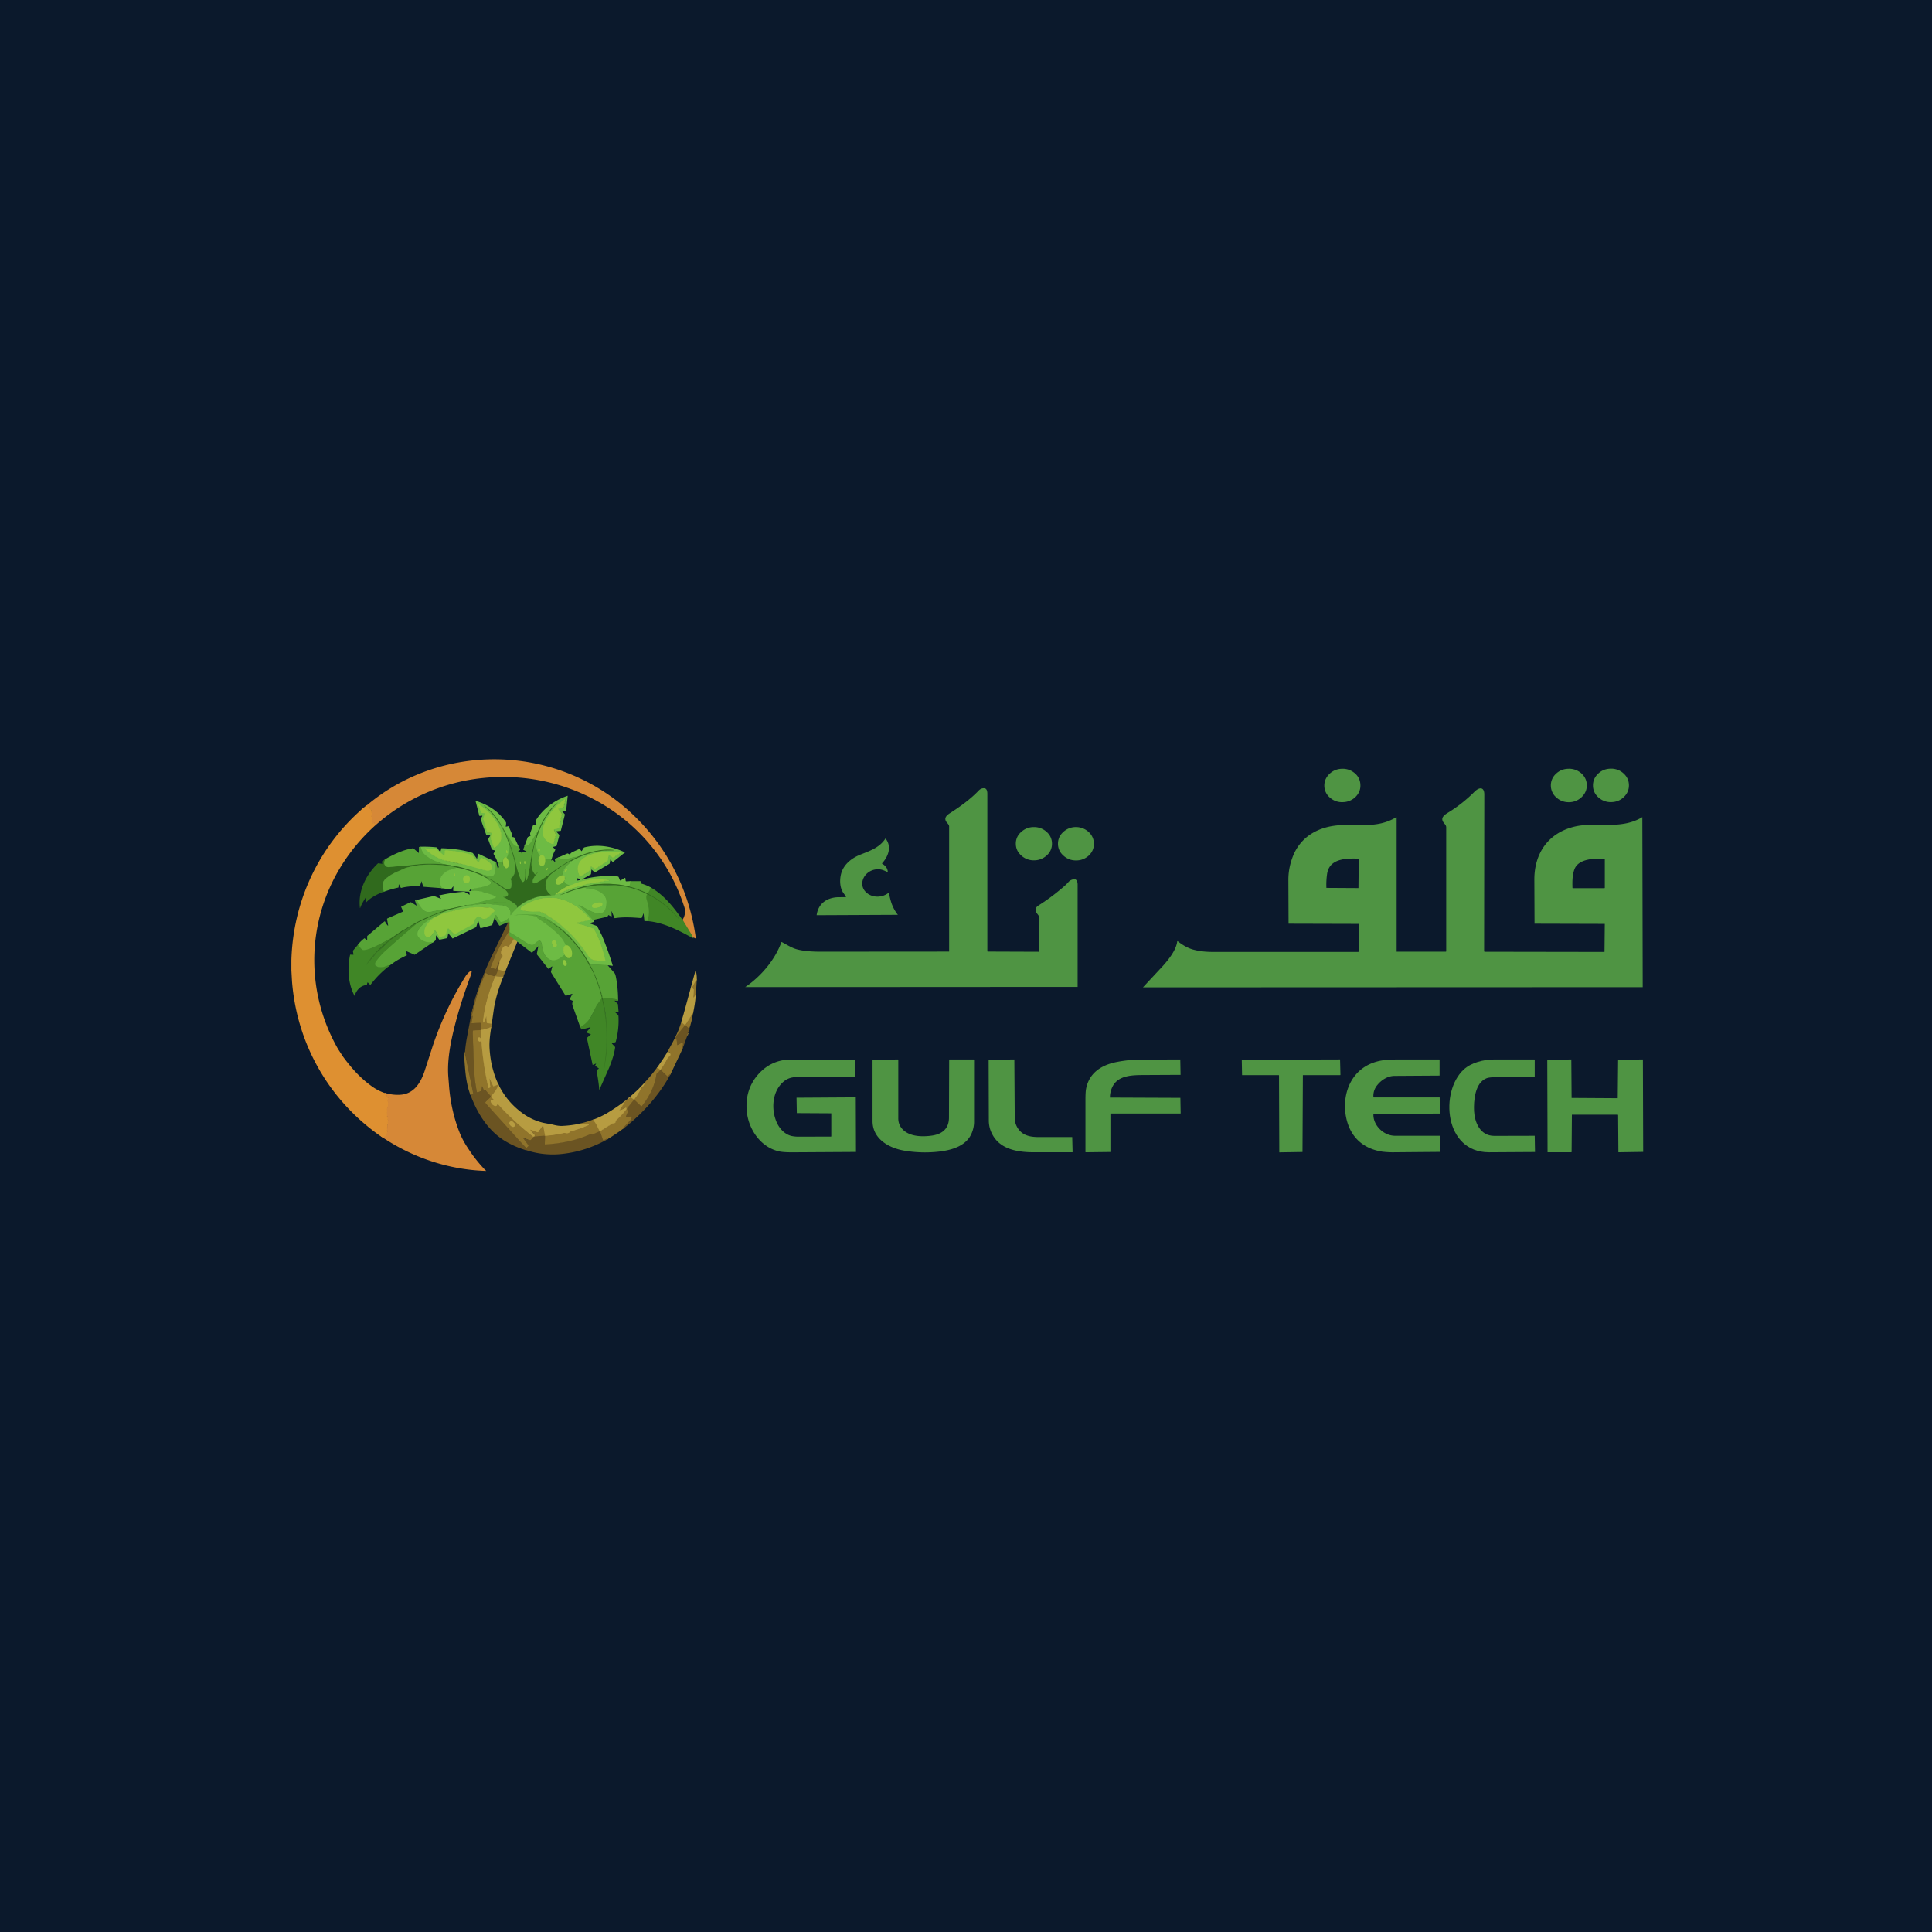 <svg xmlns="http://www.w3.org/2000/svg" xmlns:v="https://vecta.io/nano" width="108" viewBox="0 0 81 81" height="108" preserveAspectRatio="xMidYMid meet"><style><![CDATA[.B{fill:#62af3d}.C{fill:#44872a}.D{fill:#7ec141}.E{fill:#4f9331}.F{fill:#73b53a}.G{fill:#4c952e}.H{fill:#7e6427}.I{fill:#a48836}.J{fill:#387822}.K{clip-rule:nonzero}]]></style><defs><clipPath id="A"><path d="M15 31.469h15V40H15zm0 0" class="K"></path></clipPath><clipPath id="B"><path d="M15 40h6v9.469h-6zm0 0" class="K"></path></clipPath></defs><path fill="#fff" d="M-8.1-8.1h97.2v97.2H-8.1z"></path><path fill="#0b192c" d="M-8.1-8.1h97.2v97.2H-8.1z"></path><path fill="#8b872f" d="M29.035 39.313a.76.76 0 0 0-.035-.078l-.398-.664.031-.023.402.668c.012.02.023.047.039.082zm0 0"></path><path fill="#da8c34" d="M15.688 34.652c-.012 0-.02-.004-.023-.02s-.004-.031.008-.043l.035-.035c-.016-.004-.027-.016-.031-.031-.008.004-.016.008-.023.008s-.027 0-.039-.004-.023-.023-.027-.035.004-.035.016-.051l-.008-.035c-.004-.008-.004-.02 0-.031v-.027c-.008-.023-.012-.031-.008-.043.004-.039-.012-.07-.039-.094-.008-.008-.008-.016-.008-.023s0-.012.012-.02c.023-.016.027-.043.02-.09-.004-.023-.004-.043-.004-.062s0-.043-.008-.066c-.012-.004-.02-.012-.031-.023-.016.008-.027-.004-.035-.016l-.023-.078c-.023-.004-.027-.012-.031-.023-.012.004-.023.008-.039.008s-.027-.004-.035-.016c0 .012 0 .023-.008.031-.012.016-.023.023-.035.023-.004.012-.012.02-.023.023-.027.008-.043.02-.062.035v.004c0 .008-.004.02-.008.023l-.051.035-.023-.012v-.016c0-.012.008-.023.02-.027v.004l.008-.016h.008c0-.008.004-.012.012-.02.023-.023.051-.039.082-.051v-.012c.02-.016.027-.016.035-.012 0-.023.012-.035.012-.039.008-.008.02-.012.035-.012s.02.008.027.016c.008 0 .02-.004.031-.008s.027-.004.039.008c.02.008.031.012.035.023l.027.086c.023.008.031.016.035.02.023.016.035.027.035.039.004.027.004.051.004.078 0 .016 0 .035.004.055.004.027.012.082-.027.117.027.031.043.07.043.117.008.008.012.027.008.051l.043.012-.02.027-.004.023c.008.02 0 .039-.016.043-.012.023-.008.023-.008.023.02 0 .023 0 .027-.008.008-.016.02-.016.023-.012s.012.004.016.02c.008.023.008.027.031.027.016 0 .023.008.023.016s.008.016-.004.027c-.016.02-.031.035-.047.051.012.004.016.012.016.016l-.039.008c.004.012.016.016.016.016zm-.004-.039zm-.059-.18zm-.012-.031zm-.426-.445zm.047-.047zm.285-.02zm-.211-.039zm.016-.008zm.141-.023zm-.07-.043zm0 0"></path><path d="M22.984 36.043c-.008 0-.02 0-.027-.004l-.102-.016.004-.035.102.012c.035.004.063 0 .098-.004a.23.23 0 0 1 .055-.008c.023.008.027.016.031.027v.016l-.039.004v-.008c-.012.004-.027.004-.039.004-.031.008-.059.012-.082.012zm0 0" class="B"></path><path d="M22.836 36.008c-.008-.055-.031-.094-.062-.117-.043-.031-.082-.023-.117.016l-.027-.027c.055-.055.109-.059.168-.02.043.031.07.078.078.145zm0 0" class="D"></path><path d="M22.625 35.906c-.102-.129-.156-.273-.164-.441a.8.8 0 0 1 0-.137l-.016-.008v-.012l-.012-.047.039-.008.008.031c.012.008.02.02.02.035v.145a.73.73 0 0 0 .156.414zm0 0" class="B"></path><path d="M22.477 35.262l-.039-.012.117-.371-.031-.016c.121-.262.246-.535.426-.789a2.42 2.42 0 0 1 .43-.465c.012-.008.023-.008.031.004s.008.027 0 .035c-.441.41-.766.969-.934 1.613zm.926-1.617zm0 0" class="E"></path><path d="M22.027 35.48h-.043l.008-.039c.133.023.219-.082.281-.187l.152-.25c.035-.066.07-.113.102-.145l.027.027a.62.62 0 0 0-.094.133l-.156.254c-.059.098-.145.207-.277.207zm0 0" class="B"></path><path d="M23.188 35.41a.62.62 0 0 1-.211-.098c-.25-.176-.305-.445-.16-.801a2.16 2.16 0 0 1 .305-.516c.102-.125.195-.227.289-.305.016-.016.035-.027.059-.043.043-.035.098-.074.141-.125.02-.016.039-.027.059-.039h.004c.008-.004.016-.004.023 0s.008.008.012.02.004.023 0 .043l-.066.297a.08.08 0 0 1-.066.059c-.039.008-.082.012-.133.016l.109.168c.023.043.016.07.008.102-.004.008-.004.016-.004.027l-.102.496c-.004.02-.02.039-.043.043l-.152.031c-.016.008-.016.02-.012.027.031.055.09.16.063.25l-.043.164-.039.156c0 .016-.02.027-.039.027zm.484-1.887c-.016.008-.023.016-.031.023-.051.051-.105.09-.148.129-.023.016-.043.027-.055.043-.094.074-.187.18-.285.297a2.01 2.01 0 0 0-.301.508c-.137.336-.086.59.145.754a.69.69 0 0 0 .188.09c.031-.059.043-.113.055-.164l.043-.164c.023-.074-.031-.172-.059-.223-.016-.027-.008-.059.02-.074l.172-.039.113-.508c0-.012.004-.02.004-.031.008-.027.012-.043-.004-.074a.72.72 0 0 0-.109-.141c-.016-.031-.016-.051-.008-.059s.016-.02.035-.02l.133-.016c.016-.004.027-.016.031-.031l.066-.297zm0-.012zm-1.07 2.208c-.012 0-.031-.004-.043-.031-.008-.016-.012-.035-.012-.055 0-.051.023-.09.055-.09.008 0 .027.008.039.031a.13.13 0 0 1 .012.059c0 .051-.023.086-.051.086zm0-.133c-.008.004-.016.023-.016.047s.008.043.012.047c.004-.008.012-.023.012-.047s-.004-.043-.008-.047zm0 0" class="D"></path><path d="M21.773 35.582c-.02-.012-.047-.027-.051-.07-.121 0-.219-.086-.27-.168l-.25-.34.031-.027.25.348c.047.074.129.148.215.141.027-.004.055.016.059.043s.016.035.023.039zm0 0" class="B"></path><path d="M21.313 35.379c-.219-.656-.59-1.215-1.039-1.57l-.008-.023.008-.012c.008-.012.023-.016.035-.008.207.16.387.352.539.559.125.176.227.363.328.543l.063.113-.027.016.145.367zm-1.02-1.605zm0 0" class="E"></path><path d="M21.266 35.977l-.035-.016c.063-.117.09-.227.082-.34s-.008-.199 0-.254l.035.004c-.004.051-.004.137.004.246.008.121-.02.242-.086.359zm0 0" class="B"></path><path d="M21.066 36.109c0-.047.012-.09.035-.129.02-.031.043-.051.07-.055s.059.004.086.023l-.023.031c-.023-.016-.043-.023-.059-.02s-.027.016-.043.035c-.02.035-.027.07-.027.109zm0 0" class="D"></path><path d="M20.953 36.164c-.031 0-.07-.016-.117-.043l.016-.035c.055.035.082.039.102.039.031 0 .074-.012.125-.035l.016.035c-.055.023-.102.039-.141.039zm0 0" class="B"></path><path d="M20.727 35.559c-.02 0-.039-.012-.043-.031l-.105-.301c-.035-.09-.008-.191.016-.273-.027-.016-.039-.016-.055-.016-.055.004-.117.004-.145-.078l-.148-.5c-.016-.051.02-.133.055-.207.008-.02.016-.035.02-.051l-.121-.004c-.027 0-.047-.016-.055-.039l-.105-.312c-.004-.008-.008-.027.004-.043.02-.012.035 0 .043.008a2.49 2.49 0 0 1 .441.352 1.48 1.48 0 0 1 .125.148c.016.016.027.031.035.043.102.121.414.543.344.914-.031.16-.125.285-.281.379-.012.008-.016.012-.023.012zm-.164-.656h.023c.02 0 .031.008.039.02s.012.027.008.043c-.02.074-.047.172-.02.25l.109.301c.16-.082.25-.203.277-.352.063-.352-.242-.762-.336-.879-.012-.016-.023-.027-.035-.047-.035-.047-.078-.105-.125-.145a2.83 2.83 0 0 0-.414-.336l.098.293.148.016c.02 0 .031.016.031.031-.008.027-.02.051-.031.078-.023.059-.062.141-.055.176l.148.5c.02.055.047.059.109.055.008-.004.016-.004.023-.004zm-.227-.801zm.922 1.695c-.008 0-.023-.004-.035-.027-.008-.012-.012-.031-.016-.051s-.004-.039 0-.055c.004-.031.023-.035.031-.039s.023 0 .039.027c.008.016.016.035.016.055s.004.035 0 .055c-.004.027-.02.035-.027.035zm-.012-.121c0 .008-.004.023 0 .039s.008.027.012.035v-.039c-.004-.016-.008-.027-.012-.035zm0 0" class="D"></path><path d="M22.375 37.055c-.008 0-.02 0-.027-.008-.023-.016-.039-.039-.043-.07-.008-.082.066-.203.137-.297-.016.004-.027-.004-.035-.016-.176-.211-.16-.449-.121-.719.027-.203.07-.41.125-.617.008-.035.02-.062.031-.082l.035.02a.24.24 0 0 0-.027.07 5.18 5.18 0 0 0-.125.613c-.035.258-.051.488.109.688l.094-.094c.008-.004.012-.008.02-.008s.016.004.02.008l.004.008c.012.012.012.023 0 .035-.062.066-.234.277-.223.387.004.02.012.035.023.043.047 0 .078-.004.102-.016.172-.086.375-.219.633-.418.328-.25.695-.477 1.09-.672l.016.035c-.391.191-.758.414-1.086.668-.258.199-.461.336-.641.422-.023.012-.059.02-.109.02zm.18-.484zm0 0" class="C"></path><path d="M23.965 36.109l-.02-.035.262-.133-.016-.035c.238-.102.48-.184.73-.242l.113-.02c.027 0 .051-.008.074-.012.18-.031.379-.035.602-.02.016 0 .023.012.023.023v.008c0 .012-.012.023-.027.02-.184-.004-.312-.004-.383.008a3.7 3.7 0 0 0-1.359.438zm1.746-.457zm0-.023zm0 0" class="E"></path><path d="M23.098 37.551c-.035-.027-.066-.055-.094-.082-.195-.203-.203-.488-.012-.73.039-.051.105-.109.195-.18.23-.176.48-.359.758-.484l.016.035c-.273.125-.523.305-.75.484a.93.93 0 0 0-.187.172c-.176.227-.176.492.008.676.027.027.055.055.09.078zm0 0" class="C"></path><path d="M21.699 38.063l-.027-.031a1.8 1.8 0 0 1 .5-.324l.02-.008c.078-.035.164-.07.25-.094a2.48 2.48 0 0 1 .664-.09v.035a2.74 2.74 0 0 0-.652.09c-.082.023-.164.059-.246.094l-.02.008c-.176.078-.34.188-.488.32zm0 0" class="E"></path><path d="M21.672 38.063c-.016-.02-.02-.043-.016-.082l-.109-.082-.129-.012-.156-.008c-.043 0-.09 0-.133-.004h-.242c-.02 0-.043.004-.062.004-.055 0-.113.004-.168.016-.062.012-.125.008-.191.012l-.09.004-.004-.039c.031-.004.063 0 .094-.004l.18-.008a.89.89 0 0 1 .176-.016c.023 0 .043 0 .059-.004h.246l.141.004c.047 0 .102.004.152.008l.117.008c.016 0 .027.008.035.012l.109.086c.012.008.016.02.012.035 0 .023 0 .043.008.051zm0 0" class="C"></path><path d="M20.262 37.871l.109-.008.004.039-.109.008zm0 0" class="E"></path><path d="M20.266 37.91l-.129-.004v-.023l-.004-.016c.141-.023.281-.035.426-.027.027 0 .055-.008.082-.012s.055-.012.086-.012l.648.004c.031 0 .059.004.074.012-.109-.074-.23-.141-.352-.195-.008-.004-.016-.016-.016-.023v-.008c0-.008.004-.012.012-.02.082 0 .164-.008.184-.059s-.027-.148-.117-.215a5.62 5.62 0 0 0-.539-.367c-.082-.047-.156-.086-.227-.113l.008-.035c.074.027.156.066.238.113l.543.371c.086.07.156.18.129.262-.016.035-.055.074-.156.078.113.055.219.113.324.184.043.027.059.043.051.063s-.035.016-.082.004c-.016-.004-.039-.004-.074-.008l-.648-.004c-.027 0-.051.004-.078.008s-.062.012-.094.012a1.77 1.77 0 0 0-.289.016zm.84-.289zm.004-.02zm0 0" class="C"></path><path d="M20.387 36.832c-.281-.164-.629-.293-1.059-.402l-.187-.035.008-.035a1.39 1.39 0 0 1 .191.035c.434.109.785.238 1.07.406zm0 0" class="E"></path><g class="C"><path d="M16.074 37.398l-.039-.137a.41.41 0 0 1 .121-.437c.09-.082.219-.168.398-.258.105-.055.246-.117.41-.184.086-.031.172-.051.258-.07.016 0 .035-.008.051-.008.219-.051.473-.074.73-.074.453 0 .828.043 1.148.129l-.012.035c-.312-.082-.687-.125-1.137-.129-.258 0-.504.027-.719.074l-.051.012-.254.07-.406.18c-.172.09-.305.172-.387.254-.117.109-.152.234-.113.395.012.043.023.09.043.133zm0 0"></path><path d="M16.293 36.371c-.09 0-.152-.039-.187-.113-.031-.062-.02-.145.031-.242l.035.016c-.047.09-.055.156-.031.207.031.066.082.098.16.094s.16-.012.238-.02l.172-.02c.059 0 .125-.008.184-.012.02-.004.043-.004.066-.004.039-.004.078-.004.113-.012l.137-.016.328-.031c.297-.031.656-.031 1.063 0l-.004.039c-.406-.035-.762-.035-1.055 0l-.328.031-.133.016c-.039.008-.082.008-.121.012-.023 0-.047.004-.066.004l-.184.012-.172.016a2.46 2.46 0 0 1-.238.023zm0 0"></path></g><path d="M20.184 36.68a7.74 7.74 0 0 0-.941-.312l-.641-.109.008-.039.641.113c.27.066.59.172.949.313zm0 0" class="E"></path><g class="C"><path d="M21.305 37.297a.38.38 0 0 1-.133-.027c-.023-.008-.047-.023-.07-.043s-.039-.039-.055-.047l-.102-.062-.168-.109-.594-.324.02-.035.594.324c.059.031.117.07.172.109l.094.066c.02.012.039.027.066.051.02.016.035.027.055.035.031.012.133.043.195.008.027-.016.043-.043.051-.086.012-.102 0-.199-.039-.293-.004-.02-.004-.031.012-.039.215-.16.191-.465.172-.59a4.73 4.73 0 0 0-.191-.699c-.02-.059-.043-.109-.066-.152l.031-.02c.027.047.047.102.07.164.105.316.172.551.195.703.043.273-.023.504-.184.625.039.098.051.203.039.309-.008.051-.031.09-.07.113-.031.012-.062.02-.094.02zm0 0"></path><path d="M21.918 37c-.016 0-.043-.004-.062-.039-.016-.023-.027-.047-.039-.07-.082-.195-.145-.395-.191-.598l-.086-.332c-.094-.336-.219-.66-.336-.965l.035-.012.34.969.082.332c.047.199.113.398.191.59l.035.066c.008.012.02.023.031.023.02-.004.035-.023.043-.047.043-.141.035-.316.023-.469v-.031h.023c.012 0 .023.008.027.02l.039.426c.055-.168.086-.312.113-.473l.055-.375c.047-.344.137-.699.277-1.148l.039.012c-.145.449-.23.801-.281 1.145l-.055.371a2.54 2.54 0 0 1-.125.516c-.004.016-.016.023-.023.027s-.016 0-.027-.012-.008-.016-.008-.027l-.012-.117c-.008.051-.016.102-.031.148-.012.039-.039.07-.074.074zm.082-.559zm0 0"></path></g><path fill="#da8c34" d="M16.082 47.684c-.02-.008-.02-.008-.023-.012-.008.008-.023.012-.035.008l-.016-.008c-.012-.008-.016-.016-.02-.02l-.016-.012.016-.031c.004-.012.012-.012.02-.016s.02.004.027.008c.008.016.008.02.012.023l.023-.008.016.004h.004l.004-.004c.004-.008.02-.012.031-.008.012-.008.027-.008.043 0-.004-.027-.004-.055 0-.082.012-.023.023-.023.031-.02-.004-.035 0-.055.012-.07s.008-.027 0-.039-.012-.016-.012-.027l.012-.207c0-.012.004-.023.012-.031 0-.012.004-.02.012-.027-.008-.004-.012-.012-.012-.02s.004-.02.016-.023a.14.14 0 0 1 .008-.07l-.008-.082c-.012-.008-.012-.016-.012-.023-.008-.016-.012-.023-.012-.027-.004-.012 0-.02.004-.023-.012-.023-.008-.031-.008-.039-.008-.02-.012-.027-.004-.035-.016-.012-.016-.027-.008-.043-.004-.023 0-.031.008-.043-.004-.008-.004-.016-.004-.027l.008-.043c-.008-.031-.008-.055 0-.078-.008-.012-.008-.023-.008-.031.004-.031.008-.059.023-.086-.008-.023-.004-.039.012-.051s.008-.023.004-.027c-.012-.012-.012-.027 0-.039l.004-.004c0-.012 0-.023.008-.035-.016-.02-.016-.035-.008-.047-.012-.008-.02-.02-.023-.035s-.004-.039.004-.059v-.023c0-.02.012-.027.027-.027h.004c-.02-.039-.031-.062-.055-.074-.012-.008-.016-.016-.02-.031-.004-.055-.008-.074-.043-.082-.016-.004-.02-.012-.023-.016s0-.016.008-.027.02-.012.035-.016l.004.023c.055.016.055.07.063.113.027.02.047.047.059.074.008.008.008.016.016.027.008 0 .012-.004.02-.008.023.004.031.008.031.016v.008c-.008.023-.016.027-.023.027h-.062v.023c-.004.012-.008.031-.004.043.012.008.02.016.023.027s0 .023-.004.035c.012.004.016.016.016.016 0 .008 0 .02-.012.027.004.02 0 .031-.008.039.016.016.016.039.004.063-.004.008-.012.016-.02.02.004.012.004.023 0 .035-.012.02-.016.043-.02.07.008.02.008.027.004.039v.051c.004.008.004.016 0 .023l-.004.043c.004.023.004.039-.008.051.004.012.004.02-.004.027.016.012.016.027.008.043.012.008.016.02.008.035.008.023.008.031.008.039.016.008.02.023.016.035l.012.094c0 .008 0 .02-.008.027-.008.016-.008.031 0 .047 0 .012 0 .023-.008.031.008.008.008.016.008.027s-.008.02-.016.023c0 .012-.004.02-.012.027l-.008.211c.027.027.012.059.004.082-.004.012-.012.023-.008.031v.023c-.004.012-.008.023-.016.031s-.016.008-.02.012c-.004.02 0 .039.004.063.004.016-.004.031-.023.035-.035-.012-.043-.004-.047-.004l-.008.008h-.008c-.004.008-.016.02-.027.02zm-.031-.023zm.047 0zm-.016-.016zm.09-.02zm.012-.008zm.008-.094zm.07-.379zm-.008-.062zm-.023-.25zm.016-.008zm0-.012zm-.012-.098zm-.023-.031zm.035-.395zm.031-.062zm-.023-.125zm0 0"></path><g class="F"><path d="M22.004 36.238c-.031 0-.047-.035-.047-.078 0-.02.004-.035.008-.047.012-.027.027-.031.039-.031s.023.004.035.031c.004.012.008.027.008.047 0 .039-.016.078-.043.078zm0-.105c-.004.008-.004.016-.004.027s.004.027.004.031c.004-.008.004-.016.004-.031s-.004-.023-.004-.027zm0 0"></path><path d="M21.82 36.25c-.008 0-.02-.008-.031-.027a.08.08 0 0 1-.012-.047c-.004-.035.004-.078.031-.082s.043.039.047.07 0 .078-.027.082zm-.004-.09v.027-.027zm.903.172c-.008 0-.02 0-.023-.004a.16.16 0 0 1-.105-.098c-.055-.117-.043-.238.035-.352l.031.023a.3.3 0 0 0-.027.313c.016.039.043.066.074.074.023.004.055-.004.082-.023.063-.055.055-.18.055-.262h.035c.004.09.012.227-.066.289-.035.027-.066.039-.09.039zm0 0"></path></g><path d="M23.613 36.055c-.082 0-.156-.031-.219-.102l.031-.027c.059.066.129.098.215.09s.164-.035.246-.055c.109-.031.215-.062.32-.055l-.004.035c-.094-.004-.195.023-.305.055-.086.027-.168.051-.258.059h-.027zm0 0" class="B"></path><path d="M22.898 36.508c-.012 0-.02-.004-.023-.012-.012-.012-.016-.027-.008-.047a.08.08 0 0 1 .066-.066c.02-.008.035-.008.047.004.02.02.012.055-.02.09-.012.012-.027.02-.039.027s-.02.004-.023.004zm.051-.09c-.004.004-.016.004-.027.02s-.02.023-.02.027.016-.004.027-.016.02-.023.02-.031zm0 0" class="F"></path><path d="M20.578 36.77c-.047 0-.094-.012-.156-.031-.074-.027-.156-.047-.234-.055l.004-.035c.082.008.164.027.246.055.094.035.164.039.215.016.035-.02.063-.055.078-.105.031-.094.051-.281.012-.395l-.035-.094.035-.012.035.09c.043.129.02.328-.012.422-.02.063-.055.102-.102.129a.26.26 0 0 1-.086.016zm0 0" class="B"></path><path d="M21.23 36.422c-.027 0-.059-.016-.094-.062-.051-.074-.074-.156-.066-.254l.039.004c-.008.086.016.16.059.227.016.023.043.051.074.047s.059-.051.07-.098c.02-.113-.008-.215-.074-.301l.027-.023c.078.094.105.207.082.332-.008.066-.051.117-.098.129zm0 0" class="F"></path><path d="M26.41 37.172l-.039-.008.035-.164-.012-.047.039-.016.012.043c.004.008.004.02.004.027zm0 0" class="B"></path><path d="M23.461 37.559c-.016-.004-.02-.008-.02-.016h-.004c-.004-.012 0-.023.012-.027.336-.156.691-.281 1.051-.367.043-.012.09-.02.141-.027l.18-.035c.035-.012.07-.016.102-.02.539-.055 1.008-.027 1.473.086l-.008.039c-.461-.109-.926-.137-1.461-.082-.027 0-.062.008-.094.016-.062.02-.125.027-.184.035l-.137.027c-.016 0-.027.004-.039.012l.008.031-.41.109c-.203.063-.402.137-.598.219zm0 0" class="E"></path><path d="M24.855 38.582c-.016-.012-.031-.023-.051-.047l-.035-.047-.027-.031-.516-.512c-.012-.008-.012-.016-.012-.023s.004-.012.012-.02.02-.008.027-.004l.461.242c.121.063.293.141.441.129.203-.02.238-.215.254-.391.016-.187-.051-.332-.199-.437-.121-.082-.258-.137-.422-.164l-.156-.023a1.57 1.57 0 0 0-.16-.027l.004-.039.16.027a1.54 1.54 0 0 0 .16.027.97.97 0 0 1 .434.168c.164.113.238.273.219.473-.02.211-.066.406-.289.426-.152.02-.328-.062-.465-.129l-.359-.187c.148.129.285.281.434.445l.027.031c.008.004.02.02.039.047.016.016.027.027.039.035zm.618 1.906a4.58 4.58 0 0 0-.738-.027v-.035a4.66 4.66 0 0 1 .742.023zm0 0" class="B"></path><path d="M24.715 40.453l-.258-.441-.277-.379c-.055-.07-.117-.141-.18-.207l-.121-.137.031-.023.117.133.18.211.281.379.262.445zm0 0" class="E"></path><path d="M23.703 39.637c-.051-.137-.133-.27-.25-.391-.227-.242-.512-.469-.898-.719-.031-.016-.039-.031-.043-.039-.008-.023-.02-.023-.023-.023s-.016-.012-.023-.02c-.012-.02-.078-.027-.113-.031-.008-.004-.02-.004-.027-.004-.312-.055-.57-.055-.797.008-.023-.008-.027-.012-.031-.02.008-.02.012-.027.02-.027.191-.051.406-.066.676-.043h.121.074c.055.004.102.016.148.027l.059.012c.125.027.27.086.434.184.063.035.125.082.195.129l.141.098c.008.004.012.012.016.02.02.008.027.012.035.02l.309.262c.008.008.016.016.016.023.016.008.02.012.02.012a1.67 1.67 0 0 1 .141.148l-.031.023a.9.9 0 0 0-.133-.141c-.023-.012-.027-.023-.031-.035l-.312-.266c-.027-.008-.035-.02-.047-.035l-.141-.102-.191-.129c-.164-.094-.301-.152-.422-.18l-.062-.012c-.047-.012-.09-.023-.137-.023h-.074-.039a.23.23 0 0 1 .055.008h.027c.047.008.113.016.141.047.023.008.039.027.047.055.02.004.027.012.031.02.387.25.676.48.902.723.117.125.203.258.258.402zm-1.145-1.113zm0 0" class="B"></path><path d="M23.656 40.035c-.047-.082-.062-.176-.047-.281.012-.062.047-.113.102-.145l.02.039c-.047.023-.074.063-.082.113-.02.098-.004.184.039.254zm0 0" class="D"></path><path d="M23.207 40.277a.33.33 0 0 1-.16-.035c-.16-.074-.289-.277-.324-.523 0-.008-.004-.02-.004-.027-.008-.062-.023-.211-.078-.238-.016-.008-.035-.004-.059.012-.051.027-.094.063-.129.105-.02.02-.035.031-.047.039-.129.082-.348-.07-.434-.125l-.039-.027-.457-.289c-.039-.02-.082-.043-.117-.066l.016-.031.117.063a6.15 6.15 0 0 1 .461.293l.039.027c.07.047.285.191.387.125.012-.004.023-.016.039-.031.043-.043.09-.082.137-.117.035-.02.07-.027.102-.012.07.035.09.184.102.266v.031c.035.23.152.418.301.492.117.055.25.043.391-.043a.96.96 0 0 0 .207-.156l.027.027a1.35 1.35 0 0 1-.215.164c-.09.055-.18.078-.262.078zm0 0" class="B"></path><path fill="#7f9838" d="M21.336 38.93h.039l.008.152-.035.004zm0 0"></path><path fill="#6c8833" d="M21.336 38.762l.035-.004.004.168h-.039zm0 0"></path><path d="M21.375 38.766l-.039-.008a.53.53 0 0 0-.004-.176.33.33 0 0 0-.008-.066.54.54 0 0 1-.316.164c-.02.004-.043-.004-.055-.023l-.164-.273-.043.098-.035-.016.043-.105c.004-.004.008-.016.016-.016.008-.008.016-.008.023-.004s.016.008.023.016l.172.281a.47.47 0 0 0 .316-.16c.004-.004.016-.023.035-.016s.02.027.02.035c0 .023.004.047.008.078.008.059.02.125.008.191zm-.582-.391zm-2.809 1.156c-.168 0-.414-.133-.484-.273-.035-.078-.031-.164.02-.262.129-.262.527-.531.723-.57l.008.039a1.34 1.34 0 0 0-.695.551c-.043.086-.051.16-.02.223.066.137.348.281.488.25.059-.012.102-.012.137.004l-.02.035c-.023-.008-.059-.008-.105 0-.016.004-.035.004-.051.004zm0 0" class="B"></path><path d="M18.453 39.316c-.02 0-.035-.008-.047-.027l-.176-.285c-.051.113-.145.32-.301.305-.102-.012-.148-.109-.152-.199-.016-.238.133-.461.453-.68l.023.035c-.312.207-.453.422-.437.645.004.035.02.152.113.16.129.016.219-.176.266-.281l.008-.012c.008-.016.023-.023.039-.016l.195.309c.004.008.012.008.02.008l.188-.078c.012-.004.02-.012.023-.027l.082-.246c.008-.02.027-.031.047-.023l.246.25.754-.41c.051-.027.055-.055.07-.109s.043-.117.086-.168c.086-.105.164-.051.227-.008.02.016.039.027.059.035.113.063.246-.078.348-.18l.074-.074c.035-.027.047-.043.047-.051.008-.012.008-.023 0-.031-.02-.043-.117-.074-.172-.086-.07-.016-.211-.02-.422-.023s-.5.027-.824.09c-.18.031-.352.078-.531.125l-.25.078a1.27 1.27 0 0 1-.211.09l-.012-.039c.07-.023.141-.055.207-.086.035-.02.121-.047.258-.082l.535-.125c.32-.059.617-.09.832-.086s.355.008.43.023c.004 0 .164.031.203.105.012.023.012.047-.004.07-.008.016-.027.035-.059.063-.02.016-.047.043-.07.07-.105.109-.25.258-.395.188-.023-.012-.043-.023-.059-.039-.074-.047-.113-.074-.176 0-.039.051-.066.102-.078.152v.004c-.016.059-.023.094-.086.133l-.758.414c-.016.008-.031.008-.043-.004l-.23-.242-.082.242c-.012.023-.027.039-.051.051l-.187.078zm-.23-.32zm0 0" class="D"></path><path d="M18.305 38.434l-.016-.035.219-.113c0-.016.012-.035.035-.062l.031.023c-.023.027-.023.039-.023.039.004.012-.008.023-.016.031zm.203-.141zm.008-.008zm0 0" class="B"></path><path d="M18.566 38.258l-.012-.035c.32-.113.652-.203.988-.262l.008.039a6.08 6.08 0 0 0-.984.258zm0 0" class="E"></path><path d="M19.547 37.996l-.004-.039.465-.062c.035-.008.074-.008.117-.012l.141-.008.004.035a.85.85 0 0 1-.145.012l-.109.008-.469.066zm1.848.387c-.027-.012-.023-.039-.02-.055.016-.113-.016-.199-.094-.262a.59.59 0 0 0-.281-.098 8.06 8.06 0 0 0-.625-.062v-.039l.633.063c.129.02.23.055.297.109.086.063.125.156.109.277.074-.102.16-.195.258-.277l.027.027c-.102.09-.191.188-.266.289-.008.008-.02.027-.039.027zm1.765-.824c-.016 0-.035 0-.055-.004l.008-.039c.074.012.129 0 .172-.039l.027.027a.21.21 0 0 1-.152.055zm0 0" class="B"></path><path d="M23.309 37.52c-.023-.008-.031-.016-.031-.031h.039l.285-.129.301-.117c.234-.082.477-.148.719-.203.047-.012.098-.02.148-.023l.156-.027c.043-.012.094-.016.137-.023l.086-.012.246-.047c-.016-.004-.027-.004-.043-.008l-.137-.012c-.152-.008-.305-.004-.453.012-.082.008-.168.027-.25.047-.023.004-.047.008-.07.016-.012.004-.023.004-.039.012s-.035.008-.055.016c-.031.004-.055.012-.07.016l-.121.043-.16.063c-.027.012-.074.027-.148.051l-.012-.039.145-.047.164-.066.117-.043c.02-.008.043-.012.074-.02.016 0 .035-.008.051-.012s.027-.008.043-.012c.023-.004.047-.012.07-.016l.25-.047a3.04 3.04 0 0 1 .461-.012l.141.016.152.016c.02 0 .047.004.047.023s-.02.031-.035.035-.027.004-.047.004-.027-.004-.039 0l-.277.051c-.023.008-.059.008-.09.016-.043.004-.094.008-.137.02a.73.73 0 0 1-.156.027l-.148.027a6.64 6.64 0 0 0-.711.199l-.297.121-.285.117zm0 0" class="D"></path><path d="M23.852 37.152l-.023-.031c-.02-.004-.043-.012-.07-.027a.67.67 0 0 1-.137-.141l.035-.02c.047.063.086.105.125.129.023.02.051.023.074.02.016-.004.027 0 .035.008s.004.023-.004.035-.02.016-.035.027zm0 0" class="B"></path><path d="M23.652 36.953l-.031-.027a.16.16 0 0 0 .039-.094c.008-.07-.02-.105-.086-.113l.004-.039c.09.012.133.066.121.156-.004.051-.02.09-.047.117zm0 0" class="D"></path><path d="M23.594 36.699h-.039c.008-.187.113-.375.293-.52.008-.02.016-.035.031-.047l.063-.055.027.027c-.02.023-.043.043-.07.063-.008.004-.012.008-.012.02s-.008.02-.02.027c-.164.129-.266.309-.273.484zm0 0" class="B"></path><g class="D"><path d="M24.328 36.762c-.035-.008-.047-.023-.055-.051l-.008-.023c-.02-.051-.039-.098-.047-.145a.54.54 0 0 1 .227-.566c.242-.172.535-.227.809-.27.215-.035.418-.016.629.004l.121.012c.016 0 .043.004.047.027s-.02.039-.031.043l-.293.176c-.023.016-.047.012-.066 0l-.125-.094-.031.188c-.004.051-.059.086-.105.113l-.012.012-.379.246c-.035.023-.074.023-.113-.004l-.105-.07a.37.37 0 0 0-.043.098c-.031.09-.098.133-.168.168a1.72 1.72 0 0 0-.203.117c-.016.012-.031.02-.047.02zm1.18-1.035a1.81 1.81 0 0 0-.246.016c-.27.043-.555.098-.793.266-.172.125-.25.32-.215.527l.047.141.008.023c.004.012.012.02.016.02s.016 0 .027-.008a2.11 2.11 0 0 1 .207-.117c.07-.035.125-.074.148-.145l.043-.105c.004-.012.012-.016.02-.023h.031l.113.078c.023.016.043.016.066.004l.379-.25.016-.008c.039-.023.086-.055.09-.086l.031-.199c.004-.02.023-.031.043-.027l.141.102c.008.008.016.008.023 0l.293-.172-.117-.012-.371-.023zm-1.817.839c-.012 0-.02-.004-.027-.012s-.016-.023-.008-.051c.004-.016.016-.031.027-.047.039-.035.074-.047.098-.027s.012.063-.023.098c-.02.023-.047.039-.066.039zm.066-.105c-.008 0-.023.008-.039.023s-.023.035-.023.043c.004 0 .02-.008.035-.023s.023-.039.027-.043zm1.618 3.863c-.137-.02-.273-.027-.41-.035-.211-.012-.332-.203-.441-.371l-.09-.133c-.352-.473-.777-.883-1.258-1.23a3.82 3.82 0 0 0-.445-.273.42.42 0 0 0-.191-.039l-.5-.023h-.008c-.09-.008-.199-.031-.223-.09-.008-.023 0-.051.023-.082.031-.035.066-.062.105-.09.262-.156.523-.258.813-.309.117-.02.23-.016.348-.016a.51.51 0 0 1 .078.004c.078 0 .148.008.207.02.48.094.953.387 1.332.82a.32.32 0 0 1 .047.078c.008.012.008.023 0 .027 0 .008-.012.016-.023.02l-.531.105a5.82 5.82 0 0 1 .656.199c.023.012.047.035.07.074.23.398.359.863.469 1.309 0 .02-.004.027-.008.031zm-.008-.027zm.012-.012zm-2.395-2.617a1.07 1.07 0 0 0-.227.02 2.2 2.2 0 0 0-.801.305.31.31 0 0 0-.094.082c-.016.016-.02.031-.016.043.008.031.074.051.191.066h.008c.082.008.25.016.492.02.078 0 .148.016.207.047a3.08 3.08 0 0 1 .453.277c.48.344.91.762 1.266 1.238l.09.133c.105.164.223.344.41.355l.402.031c-.109-.437-.238-.895-.465-1.285-.023-.039-.039-.051-.051-.059a5.48 5.48 0 0 0-.687-.207c-.012 0-.02-.008-.02-.012s-.008-.016 0-.023c.008-.02.027-.023.035-.027l.543-.109c-.008-.02-.023-.039-.039-.062-.375-.426-.836-.711-1.312-.805a.96.96 0 0 0-.199-.02c-.023 0-.051 0-.074-.004-.039-.004-.074-.004-.113-.004zm1.188 1.027l-.004.02zm0 0"></path><path d="M24.953 38.082c-.082 0-.145-.027-.156-.078-.016-.066.074-.141.211-.172a.42.42 0 0 1 .168-.012c.055.012.09.039.098.074s-.012.07-.055.105a.41.41 0 0 1-.156.066c-.035.012-.074.016-.109.016zm.16-.223c-.031 0-.062 0-.098.008-.117.027-.191.09-.18.129s.102.059.219.031a.34.34 0 0 0 .137-.062c.031-.02.047-.043.043-.062s-.027-.035-.066-.043h-.055zm-1.84 1.871c-.023 0-.047-.012-.07-.031s-.051-.062-.062-.105c-.031-.09-.008-.18.051-.195s.125.039.156.133.008.18-.051.195c-.008.004-.016.004-.023.004zm-.059-.297c-.047.016-.062.078-.039.148a.25.25 0 0 0 .051.09c.012.012.035.027.055.02.035-.012.051-.074.027-.148-.02-.066-.066-.109-.094-.109zm0 0"></path></g><path d="M18.594 36.258c-.059-.031-.148-.07-.27-.109a1.57 1.57 0 0 1-.504-.273c-.113-.098-.18-.223-.199-.371l.039-.004a.52.52 0 0 0 .188.344c.137.117.301.207.488.266.125.043.219.078.281.113zm0 0" class="B"></path><path d="M20.461 36.52c-.086 0-.191-.027-.281-.055l-.66-.187-.199-.039-.691-.148a2 2 0 0 1-.812-.48c-.012-.012-.016-.02-.016-.031v-.004a.03.03 0 0 1 .008-.02c.012-.008.02-.012.027-.012l.379.035c.07.004.117.027.152.066.02.027.043.043.063.039l.008.039c-.031.004-.066-.012-.102-.051-.027-.035-.066-.051-.121-.055l-.371-.031a1.88 1.88 0 0 0 .793.469c.211.063.453.105.691.148l.199.035c.121.023.34.09.664.191.188.059.324.066.383.023.023-.02.035-.047.035-.086-.004-.176-.254-.332-.426-.379l-.09.152c-.012.023-.039.031-.062.02l-.258-.293c-.004-.008-.02-.016-.055-.023-.316-.09-.621-.145-.914-.164h-.137a.29.29 0 0 1-.02.164c-.004.012-.012.023-.027.027s-.023.008-.039 0l-.141-.121.023-.031.129.113c.035-.043.039-.09.031-.141 0-.016.004-.027.012-.035s.02-.012.027-.012c.047-.004.098-.004.145 0a4.83 4.83 0 0 1 .922.164c.035.008.055.023.07.035l.246.289.094-.156c.012-.016.031-.027.055-.02.145.043.445.203.453.418.004.051-.016.09-.055.117-.027.016-.078.027-.133.027zm-2.629-.937zm0 0" class="D"></path><g class="F"><path d="M23.402 37.105c-.059 0-.09-.023-.105-.047-.027-.039-.031-.094-.008-.156a.35.35 0 0 1 .281-.219l.008.035c-.125.027-.207.09-.25.199-.02.047-.02.09 0 .117.016.02.043.031.082.027.074 0 .148-.051.211-.137l.031.023c-.07.094-.152.148-.238.152zm0 0"></path><path d="M23.309 37.504l-.023-.031a2.52 2.52 0 0 1 .547-.355l.02.035c-.191.082-.371.219-.543.352zm0 0"></path></g><g class="B"><path d="M18.516 37.25c-.117-.187-.129-.367-.035-.523a.72.72 0 0 1 .453-.309l.203-.059.016.035c-.039.02-.109.039-.211.063-.172.035-.348.156-.426.289-.086.145-.074.305.035.484zm1.218.047l-.004-.039c.305-.035.777-.129.836-.23.004-.012.004-.02 0-.031a.18.18 0 0 0-.051-.051.95.95 0 0 1-.133-.117l.027-.027a.92.92 0 0 0 .129.117c.031.023.051.047.059.063s.012.047-.004.066c-.078.152-.781.242-.859.25zm0 0"></path><path d="M19.539 37.973l-.008-.039.387-.062c.004 0 .012-.004.039-.023.008-.004.02-.008.031-.008s.016 0 .02-.008.016-.012.027-.016l.609-.156c.047-.012.09-.023.129-.043-.016-.031-.039-.039-.059-.047-.148-.066-.309-.117-.469-.152-.016-.004-.023-.012-.023-.02l-.133-.02c-.094-.02-.195-.016-.285-.012-.023 0-.043.004-.066.004v-.039c.023 0 .043 0 .066-.004.094-.004.195-.004.293.012l.145.02c.012.004.023.012.023.027.16.035.32.082.469.148a.27.27 0 0 1 .066.039c.023.016.027.047.012.066-.004.008-.012.012-.016.016-.043.02-.09.035-.137.047l-.609.156c-.02.016-.039.023-.062.023-.027.02-.047.027-.059.027l-.391.063zm.68-.586zm0 0"></path></g><path d="M18.793 38.137l-.012-.035c.246-.07.5-.125.75-.168l.008.039-.746.164zm0 0" class="E"></path><path d="M17.957 38.258c-.184-.012-.305-.164-.367-.254-.051-.082-.102-.172-.145-.266l.035-.016a1.83 1.83 0 0 0 .145.258c.055.086.164.227.316.238.031 0 .082-.008.156-.023l.449-.09s.016-.004.043-.008l.039-.008c.055-.016.109-.008.164.012l-.016.035c-.047-.016-.094-.023-.141-.012l-.039.008-.043.008-.449.09c-.062.02-.113.027-.148.027zm0 0" class="B"></path><path d="M19.051 36.738c-.027 0-.047-.027-.047-.066 0-.016.004-.035.012-.043.008-.016.023-.027.035-.027s.027.008.035.023.012.027.012.043c.004.039-.02.07-.047.07zm0-.098s-.008.012-.008.027.008.023.008.027c.004-.004.008-.012.008-.027s-.004-.023-.008-.027zm.504.399c-.043 0-.082-.023-.113-.059s-.043-.078-.043-.125.016-.094.047-.129.07-.051.113-.051c.09.004.156.086.156.184s-.07.18-.16.18zm.004-.32c-.031 0-.059.012-.082.035s-.039.066-.039.102.012.074.035.102.051.043.082.043c.066 0 .121-.062.121-.141s-.051-.141-.117-.141zm0 0" class="D"></path><path d="M19.555 37.992l-.012-.02-.008-.039c.012 0 .023 0 .031.004.016.004.023.016.023.023s-.004.02-.02.023zm0 0" class="C"></path><path d="M27.168 37.473l-.027-.023c.059-.07.098-.152.121-.246l.035.008a.61.61 0 0 1-.129.262zm0 0" class="G"></path><path d="M27.148 37.477a4.01 4.01 0 0 0-.762-.289l.012-.035c.258.066.516.164.766.289zm0 0" class="C"></path><path d="M28.465 38.543c-.453-.488-.898-.828-1.34-1.031l.016-.035.023-.031.348.195c.359.234.688.516.973.84.012.012.016.027.008.047l-.004.004c-.004.008-.012.012-.023.012zm.012-.035zm0 0" class="J"></path><path d="M27.125 37.508c-.434-.215-.887-.344-1.352-.379-.156-.012-.34-.016-.551-.012l-.215.02-.082.008c-.09.008-.164.02-.223.035l-.227.047-.008-.039.227-.047c.059-.016.137-.023.223-.031l.082-.012.223-.016c.211-.008.398 0 .555.008a3.58 3.58 0 0 1 1.363.387zm0 0" class="C"></path><path d="M27.16 38.625l-.035-.016c.055-.152.078-.309.063-.473a1.77 1.77 0 0 0-.074-.352l-.027-.109c-.012-.059-.004-.125.027-.195l.039.016c-.027.063-.039.121-.027.168l.027.109a1.82 1.82 0 0 1 .074.363c.016.164-.008.328-.066.488zm0 0" class="G"></path><path d="M16.43 39.34l-.023-.031.438-.305.078-.043.082-.051.082-.051.09-.051c.508-.309 1.027-.508 1.602-.711l.016.035c-.578.203-1.094.398-1.598.707-.02.012-.051.031-.094.051l-.082.051c-.027.016-.055.035-.082.047a.54.54 0 0 0-.074.043l-.434.309zm0 0" class="C"></path><path d="M15.25 39.855c-.043 0-.078-.012-.098-.035a1.41 1.41 0 0 1-.156-.211l.031-.023a1.68 1.68 0 0 0 .152.207c.109.117.816-.266 1.086-.414l.145-.074.016.035c-.027.012-.078.039-.145.074-.426.234-.836.441-1.031.441zm0 0" class="G"></path><path d="M17.469 38.75l-.023-.031c.039-.031.066-.047.082-.059l.613-.289.414-.152.012.039c-.125.035-.262.086-.41.152l-.609.289a.48.48 0 0 0-.078.051zm0 0" class="C"></path><path d="M15.336 40.508h-.012l-.008-.004c-.008-.008-.012-.02-.004-.031.215-.34.492-.652.813-.926l.113-.09c.016-.02.027-.031.039-.035l.023-.027c.004-.008.012-.012.02-.02s.02-.008.027-.016.012-.016.023-.02c.004-.008.008-.016.016-.02l.016-.012.023.031-.016.012a.38.38 0 0 0 .09-.059l.105-.074.203-.141c.051-.039.113-.082.184-.121l.18-.117c.027-.02.082-.043.168-.082.023-.02.031-.023.043-.023a.3.3 0 0 0 .066-.02l.012.039c-.027.008-.055.016-.074.016-.016.016-.02.02-.027.023a1.11 1.11 0 0 0-.164.078 1.82 1.82 0 0 1-.184.117l-.18.117-.207.145c-.035.02-.066.047-.102.07l-.102.082-.152.117a6.42 6.42 0 0 0-.48.445c-.16.16-.297.344-.437.531zm-.016-.035zm1.031-1.066c-.012.004-.016.008-.02.012l-.004.004c.008-.004.016-.012.023-.016zm.039-.031c-.016.008-.02.016-.023.02.008-.008.016-.012.023-.02zm0 0" class="J"></path><path d="M18.234 38.434l.051-.031.023.031-.055.031zm0 0" class="F"></path><path d="M15.961 40.582a.38.38 0 0 1-.199-.051c-.031-.02-.055-.047-.062-.082-.016-.066.035-.145.078-.199a3.91 3.91 0 0 1 .375-.406l.664-.594.215-.184.41-.344.023.031-.41.34-.211.188-.668.594a3.48 3.48 0 0 0-.371.402c-.055.066-.082.129-.074.172a.09.09 0 0 0 .043.051c.172.094.344.027.508-.051.027 0 .031.004.035.012l-.008.055h-.035c-.09.023-.203.066-.312.066zm0 0" class="G"></path><path d="M25.211 41.855c-.102-.426-.23-.805-.383-1.121-.074-.156-.184-.348-.324-.578-.344-.543-.922-1.262-1.73-1.613-.008-.008-.016-.016-.012-.027l.004-.004c.004-.012.016-.016.027-.012l.074.023a3.96 3.96 0 0 1 .504.281.94.94 0 0 1 .125.094l.074.055.086.07.258.234-.027.027a5.5 5.5 0 0 1 .652.848c.148.227.258.426.332.582.148.316.277.695.387 1.129zm-2.43-3.32zm0 0" class="C"></path><path d="M24.336 43.082l-.016-.035c.152-.082.313-.227.402-.371.063-.094.117-.211.172-.324l.098-.195c.031-.062.109-.172.223-.324l.031.027a2.31 2.31 0 0 0-.223.313l-.098.195-.172.324a1.06 1.06 0 0 1-.418.391zm0 0" class="G"></path><path fill="#87a03c" d="M21.535 39.387l.023-.031.141.109-.023.031zm0 0"></path><path fill="#748c31" d="M21.531 39.383c-.027-.023-.055-.043-.082-.062-.074-.047-.137-.09-.102-.242l.039.008c-.031.129.012.156.086.203l.09.066zm0 0"></path><path d="M23.855 40.191a.17.17 0 0 1-.09-.027c-.043-.027-.082-.07-.109-.129l.035-.02c.027.055.059.094.098.117s.078.027.105.012c.039-.02.063-.059.066-.109.02-.152-.023-.27-.129-.355-.023-.023-.059-.031-.109-.031v-.039c.059 0 .102.012.137.039a.43.43 0 0 1 .141.391c-.008.063-.039.113-.086.141-.02.008-.039.012-.059.012zm-.152.317c-.047 0-.094-.043-.113-.109-.023-.074-.004-.145.047-.164s.109.031.133.109c.012.035.016.07.008.098s-.027.055-.055.063zm-.047-.234c-.031.008-.047.059-.027.113s.055.09.082.082c.02-.004.027-.023.027-.035.008-.02.004-.051-.004-.078-.016-.051-.051-.082-.078-.082zm0 0" class="F"></path><path fill="#617c2c" d="M21.375 38.762l-.039-.004c.004-.027 0-.059-.008-.086l-.059.02-.012-.039.066-.02c.016-.008.035 0 .039.02.012.035.012.074.012.109zm-.055-.094zm0 0"></path><path d="M25.254 41.879c-.105-.426-.238-.805-.402-1.156-.02-.043-.047-.09-.074-.141l-.062-.125.035-.016.066.125.074.145c.16.355.293.734.398 1.16zm0 0" class="C"></path><path d="M25.313 44.934h-.012c-.012-.004-.02-.016-.02-.027.109-.617.152-1.219.121-1.789-.012-.289-.055-.617-.125-.984l-.066-.277.039-.008c.004.012.008.02.008.031l.035-.008.016.086.129.82.016.254.008.152c.008.066.008.121.008.16.008.277-.004.566-.027.848l-.031.258-.043.258c-.008.07-.023.137-.035.207 0 .012-.004.016-.012.02zm0 0" class="J"></path><path d="M20.777 40.648l-.203-.059c-.008-.004-.016-.012-.023-.02s-.004-.02 0-.031l.129-.312a5.61 5.61 0 0 1 .43-.852l.219-.352c.004-.008.012-.027.008-.094l.039-.004c.004.059 0 .098-.016.117l-.219.352c-.164.27-.305.551-.426.844l-.125.313.188.059.121-.293c.008-.012.016-.02.027-.02h.004c.023.016.023.02.023.027v.004l-.008.066-.035-.004-.094.23c-.008.02-.023.027-.039.027zm.156-.316zm0 0" class="H"></path><path fill="#917832" d="M20.855 40.609l.055-.219.039.008-.055.219zm0 0"></path><path d="M22.066 48.141l-.059-.043c-.512-.5-1.039-1.086-1.66-1.836-.031-.035-.027-.074.008-.102l.191-.184-.215-.277-.031.016c-.012.004-.02.004-.031-.004s-.016-.012-.02-.02l-.031-.105c0 .039-.004.078-.008.121 0 .023-.02.043-.039.051l-.137.051c-.02.004-.035 0-.047-.008s-.02-.02-.02-.031l-.074-.437-.051-.578-.047-1.453c0-.031.004-.059.008-.09 0-.023.02-.039.043-.039l.285-.012.004-.25-.352.012c-.035-.004-.047-.023-.047-.047l.047-.242h-.016c-.016-.004-.023-.012-.02-.027l.18-.734.023-.078.027-.094c.012-.031.027-.062.031-.086.02-.078.043-.152.078-.227 0-.008.004-.016.008-.023a.25.25 0 0 1 .023-.062c.008-.016.012-.02.012-.027.004-.016.004-.035.016-.055a.41.41 0 0 0 .055-.109l.125-.312c.012-.02.035-.027.055-.02.109.063.23.102.352.125.012 0 .02-.004.027-.012.051-.09.082-.187.094-.285l.039.008c-.016.102-.047.199-.102.297-.016.02-.039.035-.066.027-.125-.023-.25-.062-.363-.125l-.125.309c-.016.043-.035.078-.059.117-.008.012-.008.027-.012.039a.09.09 0 0 1-.016.043c-.008.012-.012.027-.016.043l-.012.035a1.44 1.44 0 0 0-.074.219l-.031.094-.031.086-.02.082-.172.688c.031.008.035.023.035.035l-.055.277.348-.023c.016 0 .027.004.039.012s.012.023.012.035v.25c0 .023-.02.047-.043.047l-.285.008c-.012.035-.016.063-.016.094l.047 1.445.055.574.066.441.152-.039c.008-.004.012-.012.012-.02.008-.051.008-.098.012-.145 0-.012.004-.02.016-.031.004 0 .016-.008.027-.004s.02.012.027.023l.035.129.035-.016c.012-.004.027-.004.039.012l.215.258c.016.023.016.051-.004.07a1.78 1.78 0 0 1-.195.188c-.02.016-.02.027-.004.047l1.656 1.832c.008.008.027.02.055.039zm-2.297-5.539zm0 0" class="H"></path><path fill="#6b5422" d="M22.023 48.223l-.02-.035c.012-.008.023-.016.027-.023 0 0 .004-.004.008-.02.004-.023.02-.035.035-.039l.008.039c-.008.027-.012.035-.016.043s-.023.023-.043.035zm0 0"></path><path d="M19.73 45.922l-.016-.035.109-.043c-.109-.398-.191-.84-.266-1.23l-.074-.402c-.008-.027-.012-.062-.016-.094l.039-.004.012.094.078.402.266 1.23c.004.016-.004.031-.02.039zm0 0" class="H"></path><path d="M20.945 40.398l-.039-.012c.004-.008.008-.02.012-.035.008-.039.016-.082.035-.117a1.24 1.24 0 0 1 .094-.156c-.043-.043-.062-.09-.066-.145 0-.105.066-.215.129-.27.035-.027.09-.039.129-.027.027.012.047.027.059.055l.234-.332.031.023-.242.344c-.008.012-.027.016-.043.008-.016-.035-.027-.051-.047-.055-.027-.008-.066 0-.094.02a.36.36 0 0 0-.109.238c0 .047.016.082.047.105.016.016.02.043.008.063l-.086.152c-.02.031-.027.07-.035.109-.008.008-.012.02-.016.031zm.243.372l-.039-.012c0-.02-.004-.02-.008-.023l-.246-.066c-.02-.004-.031-.012-.039-.023s-.008-.023-.004-.039l.039.012c0 .008.004.016.016.016l.246.066c.012.004.023.012.031.023s.008.027.004.047zm0 0" class="I"></path><path d="M25.91 41.941c-.199-.066-.414-.082-.633-.051l-.008-.039c.227-.031.449-.016.648.055zm0 0" class="G"></path><g class="I"><path d="M20.617 42.941l-.207-.031c-.016-.004-.027-.016-.027-.027l-.004-.191-.047.156c-.004.02-.012.031-.027.039s-.031.008-.051.004c-.012-.008-.02-.02-.02-.035.004-.027.004-.062.008-.09.063-.559.227-1.148.5-1.809.008-.027.031-.039.055-.035.102.008.203.012.305.008v.035c-.102.012-.207.008-.309-.008-.289.668-.449 1.258-.512 1.809a.64.64 0 0 0-.008.09c.02-.004.02-.012.02-.016l.07-.23c.012-.016.012-.016.016-.016.012-.008.023-.004.031.008v.012l.012.266.199.031zm-.195-.062zm-.008-.008zm-.141-.016zm-.008-.008zm.133-.227zm.004-.008zm0 0"></path><path d="M22.379 47.672c-.023 0-.043-.012-.055-.02a11.71 11.71 0 0 1-1.461-1.348c0 .031-.012.055-.031.07s-.051.02-.082.008c-.082-.023-.137-.074-.176-.148-.031-.059-.023-.094-.008-.113s.047-.039.098-.035c-.051-.051-.117-.113-.059-.176a1.49 1.49 0 0 0 .266-.395c.004-.012.004-.023 0-.027l-.164.07c-.02.008-.039 0-.047-.02l-.121-.254.035.277c.004.02-.008.039-.031.047l-.039.02c-.016.004-.027 0-.035 0s-.012-.012-.02-.027c-.184-.785-.285-1.59-.312-2.395 0-.027.016-.047.043-.051a1.56 1.56 0 0 0 .406-.121l.02.035c-.141.063-.277.102-.418.121.016.813.121 1.617.305 2.402l.039-.02-.047-.367c0-.004 0-.012.008-.02.027-.012.039-.004.043.008l.156.324.168-.07c.012-.004.027 0 .035.008s.027.035.008.078c-.066.148-.16.285-.27.402-.031.035-.012.063.043.113.004.004.012.012.02.016s.023.027.016.047-.035.016-.043.016c-.035-.004-.062.004-.07.016s-.004.043.012.078a.24.24 0 0 0 .152.129c.02.004.035.004.047-.004s.016-.035.016-.07c.012-.023.016-.027.02-.027a.03.03 0 0 1 .02.008c.473.512.969.969 1.48 1.367 0 .004.012.008.035.012zm-1.684-2.152zm-.004 0zm.188-.035zm-.375-.277zm.023-.008zm0 0"></path></g><path d="M22.094 48.141l-.027-.027.07-.074-.234-.328c-.004-.008-.008-.02 0-.027 0-.008.008-.012.016-.016l.297.109c.008.004.016.004.027-.004l.133-.137.027.027-.133.137c-.02.02-.047.023-.066.016l-.238-.102.207.281c.016.02.016.047-.004.066zm-.176-.437zm0 0" class="H"></path><path d="M20.117 43.688c-.02 0-.035-.008-.051-.02-.02-.02-.031-.039-.043-.066s-.008-.055 0-.078.027-.043.047-.047.047 0 .066.016.035.039.043.066a.12.12 0 0 1 0 .074c-.008.027-.027.043-.047.051zm-.027-.176c-.02.004-.027.016-.027.023-.008.016-.008.035 0 .055s.016.035.027.047c.008.004.02.012.031.008s.02-.016.023-.023c.004-.016.004-.035 0-.055a.14.14 0 0 0-.031-.047c-.004-.004-.016-.008-.023-.008zm1.43 3.754c-.008 0-.016 0-.023-.004-.035-.008-.074-.023-.102-.055a.22.22 0 0 1-.055-.098c-.008-.036 0-.07.02-.094.047-.047.129-.031.191.031s.082.145.035.191c-.016.016-.039.027-.066.027zm-.086-.234c-.02 0-.031.008-.043.016-.016.016-.016.035-.012.059a.22.22 0 0 0 .043.078.27.27 0 0 0 .082.043c.027.008.043 0 .059-.016.027-.027.012-.09-.035-.137-.031-.027-.066-.043-.094-.043zm7.64-5.192c-.027-.012-.027-.035-.027-.039l.023-.289c.004-.02-.012-.031-.031-.047s-.047-.035-.043-.07c.004-.023.012-.039.023-.051l.129-.242c.008-.008.016-.02.027-.027.004 0 .023-.012.039-.004.004.004.016.008.016.023l-.039.008c0 .008-.004.012-.008.02l-.121.23c-.016.027-.027.039-.027.047 0 .016.012.023.027.039.023.016.051.039.047.082l-.02.27a.3.3 0 0 0 .066-.121l.039.012c-.02.055-.047.105-.094.148-.004 0-.016.012-.027.012zm-.359 1.144c-.008 0-.02-.004-.027-.012l-.141-.109.023-.027.141.109c.137-.168.223-.336.316-.508v-.008c.008-.008.012-.012.023-.016s.016 0 .023.008c.008.02.008.023.008.027h-.035l.016.008c-.094.176-.184.344-.309.508-.012.016-.023.02-.039.02zm0 0" class="I"></path><path d="M28.605 43.988c-.012 0-.02-.004-.023-.016a.14.14 0 0 1-.004-.035l.027-.121c.008-.016.016-.039.008-.059-.004-.008-.016-.02-.035-.027l-.156.098c-.027.004-.035.004-.043-.004s-.012-.016-.012-.023v-.047a.47.47 0 0 0-.023-.172c-.035-.023-.047-.051-.039-.086a.23.23 0 0 1 .043-.078c.012-.02.027-.043.051-.066l.289-.363c.012-.012.027-.016.039-.016s.027 0 .039.012l.129.113c.008.008.012.02.012.027.004.031 0 .055-.008.078s-.008.031-.008.051h-.039c0-.02.004-.039.008-.062s.012-.039.008-.066l-.129-.109-.309.363c-.023.023-.039.047-.051.063-.02.027-.031.055-.035.066s-.004.023.016.035c.008.008.016.012.02.02.027.051.027.125.031.188v.043l.148-.094c.012-.004.023-.008.035-.004a.1.1 0 0 1 .063.047c.012.023.008.055-.008.09-.008.012-.016.039-.027.113v.012.027zm-2.484 3.34c-.008-.008-.016-.02-.02-.027 0-.016 0-.027.012-.039a2.03 2.03 0 0 0 .297-.305l.004-.004c.039-.055.066-.102.039-.129l-.187.016c-.035-.008-.043-.027-.035-.047l.082-.172-.043-.125c-.008-.008-.004-.023.004-.031l.281-.344c.012-.012.027-.023.039-.023s.027.008.039.02l.262.246c.355-.441.551-.883.613-1.348.004-.02.016-.027.031-.027h.027l.09-.117c.012-.016.027-.02.039-.023s.027.004.035.012l.266.254c.008 0 .012-.004.02-.02.027-.059.063-.082.102-.078l-.008.039c-.023-.004-.047.035-.059.059-.008.016-.02.027-.031.031s-.035.004-.051-.008l-.266-.254-.109.121c-.008.012-.02.02-.031.016h-.02c-.062.469-.262.914-.613 1.359a.07.07 0 0 1-.027.02c-.012 0-.023-.004-.035-.012l-.266-.25-.297.344.043.098c.008.016.008.039 0 .055l-.078.164.18-.016c.012 0 .023.004.031.012.055.055.004.125-.035.18l-.004.004a2.49 2.49 0 0 1-.297.309zm-3.262.676c-.02 0-.039-.016-.039-.039v-.004l.008-.32-.441.027v-.039l.434-.031c.016 0 .027.004.035.012s.012.02.012.035l-.012.32c.746-.047 1.348-.187 1.902-.437.02-.008.039 0 .051.016a1.75 1.75 0 0 0 .289-.117c.027-.012.051-.004.07.02.012.012.02.027.027.055l.098.277c.004.012.012.012.02.012l.074-.043c.043-.023.07-.031.086-.02.004.004.016.016.016.035h-.039c.004 0-.008 0-.043.02l-.074.043c-.027.012-.059 0-.074-.023l-.098-.289c-.008-.02-.012-.031-.023-.043-.117.039-.211.082-.301.121-.023.008-.047 0-.059-.027-.559.254-1.168.395-1.918.441zm0 0" class="H"></path><g class="I"><path d="M22.398 47.664l-.023-.031c.023-.016.027-.023.027-.027l-.18-.215c-.004-.008-.02-.027-.008-.047s.031-.008.043-.004l.273.098c.012.004.023 0 .031-.012l.168-.246c.016-.02.027-.016.035-.016.016.008.027.02.027.027l.078.395a5 5 0 0 0 .77-.109c.035-.008.055-.004.082.004.074.02.129 0 .168-.051.004-.008.016-.012.023-.016.258-.07.512-.156.754-.262.012-.012.012-.016.008-.023l-.344.027h-.039c-.012-.004-.027-.008-.039-.023-.004-.008-.004-.016 0-.023l.035.012h.035l.34-.027c.02 0 .035.008.043.023s.008.031 0 .043-.016.023-.031.031c-.246.105-.5.195-.758.262a.19.19 0 0 1-.215.066c-.02-.004-.035-.008-.062-.004-.25.059-.508.098-.766.117-.027.004-.047-.008-.051-.035l-.07-.383-.164.238c-.016.027-.047.035-.074.027l-.246-.09.152.18c.012.02.012.031.012.043s-.008.035-.035.051zm0 0"></path><path d="M25.164 47.43c-.035-.008-.047-.02-.055-.031l-.117-.234c-.02-.043-.066-.113-.141-.215l.035-.02c.074.102.121.176.141.219l.121.234c.016.012.02.012.027.008a5.92 5.92 0 0 0 .426-.262l.059-.035c.02-.016.043-.02.066-.02h.008c.047 0 .059-.023.07-.07.004-.027.012-.043.023-.051a2.8 2.8 0 0 0 .41-.449c.012-.012.012-.023.012-.035-.027.004-.047.016-.07.027a.84.84 0 0 1-.191.09c-.016 0-.031-.012-.031-.027l.156-.242c.016-.027.023-.051.027-.086.004-.012.008-.023.02-.027.027-.016.043-.039.059-.066l.035.02c-.016.031-.039.059-.066.078-.012.035-.02.07-.039.102l-.133.207c.043-.016.105-.055.152-.082l.055-.027.004-.004c.012-.004.023-.004.035 0s.023.012.027.023c.012.023.008.047-.012.074-.121.168-.262.316-.414.453 0 0-.008.004-.012.031-.016.059-.035.098-.105.102h-.012c-.02 0-.035.004-.047.012l-.059.039-.43.262h-.004c-.016 0-.023.004-.031.004zm.828-.871zm-.008-.016zm0 0"></path><path d="M26.578 46.109c-.008 0-.016-.004-.023-.012l-.125-.082c-.012.012-.023.02-.031.027-.02.02-.039.043-.082.047l-.004-.035c.031-.008.043-.02.059-.039.012-.008.023-.02.039-.031s.027-.008.039 0l.125.082a1.62 1.62 0 0 0 .246-.375l.043-.07c.004 0 .004-.012.012-.043.004-.012.016-.023.027-.027.066-.023.094-.066.082-.137l.039-.004c.012.09-.027.148-.109.176a.25.25 0 0 1-.016.055l-.043.07c-.07.129-.152.273-.246.383-.008.008-.02.016-.031.016zm-.152-.094zm.004 0zm.484-.43zm0-.004zm.766-.714c-.012 0-.023-.008-.039-.016-.027-.027-.062-.047-.105-.066l.016-.035c.047.02.09.043.117.07.016.004.016.004.023-.004.113-.156.215-.324.297-.496.008-.012.012-.02.023-.02.031-.012.059-.027.066-.047s.012-.051 0-.086c-.027-.023-.051-.031-.078-.027-.023-.008-.031-.012-.031-.027l.035-.027c.031.016.063.023.086.043.008.004.02.016.02.023.016.047.016.086 0 .113s-.047.055-.09.066c-.086.176-.187.348-.301.504-.012.016-.023.023-.039.023zm.344-.531zm-.027-.234zm0 0"></path></g><path d="M28.801 43.406c-.004-.035.008-.074.027-.102l.035.02c-.02.027-.023.051-.023.082zm-6.422 4.266c-.02 0-.02-.016-.02-.02-.004-.016.016-.02.02-.023l.004.012zm.008-.004h.004zm0 0" fill="#917832"></path><g fill="#4f9443"><path d="M57.035 32.895c.012.195-.055.363-.195.508a.77.77 0 0 1-.527.227.75.75 0 0 1-.543-.18.65.65 0 0 1-.246-.484c-.008-.191.059-.363.199-.504s.316-.223.527-.23a.77.77 0 0 1 .543.18.65.65 0 0 1 .242.484zm9.492.019c.004.191-.066.359-.211.5a.76.76 0 0 1-.527.219c-.207.004-.387-.062-.535-.195a.66.66 0 0 1-.234-.492.65.65 0 0 1 .211-.5c.145-.141.32-.211.527-.215a.77.77 0 0 1 .539.191c.148.133.227.297.23.492zm0 0"></path><path d="M68.293 32.914c.004.191-.066.359-.211.5s-.32.211-.527.215a.76.76 0 0 1-.539-.195c-.148-.133-.227-.297-.23-.492s.066-.359.211-.5.32-.211.527-.215a.76.76 0 0 1 .539.195c.148.133.227.297.23.492zm-28.5 6.969v-5.234c0-.062-.062-.125-.102-.172-.125-.16-.027-.277.121-.375.438-.281.875-.594 1.223-.961.066-.066.137-.098.227-.094.121.004.133.156.133.242v6.586c0 .012.008.02.02.02l2.16.008.004-1.414c0-.098-.113-.176-.145-.266-.035-.105-.004-.191.102-.258.32-.203.605-.41.859-.621.176-.145.289-.234.41-.375a.34.34 0 0 1 .25-.105c.102.008.125.145.125.223v4.289l-13.937.008c.672-.453 1.254-1.156 1.516-1.879.004-.008.012-.012.02-.008.199.105.41.242.621.301.316.086.688.102 1.016.102l5.355-.004c.016.004.023-.004.023-.012zm0 0"></path><path d="M56.961 39.895v-1.16l-2.937-.008-.008-1.855a2.64 2.64 0 0 1 .156-.879c.316-.926 1.152-1.395 2.18-1.402l.898-.004c.465 0 .898-.086 1.285-.324.016.008.02.008.02.008V39.9h2.055c.012 0 .023-.008.023-.02v-5.195c0-.098-.09-.156-.133-.234-.102-.18.066-.293.234-.395a5.91 5.91 0 0 0 1.09-.867c.195-.191.406-.207.406.121l-.008 6.57c0 .012.016.023.027.023l5.02.008.012-1.176-2.945-.008-.008-1.859c0-1.066.563-1.973 1.754-2.227.23-.047.469-.059.738-.059.719 0 1.402.059 2.035-.324l.016 7.129-20.953.008.844-.906c.242-.273.551-.66.594-1.02.016-.012.02-.012.02-.008.184.145.402.281.637.348.309.082.559.102.922.102h6.016zM56.953 36c-.551-.023-1.234.008-1.316.656a3.1 3.1 0 0 0-.027.57l1.344.008.012-1.219zm9.059.438c-.094.242-.094.527-.086.785 0 .008.012.016.02.016h1.316c.008 0 .02-.008.02-.02v-1.195c0-.012-.004-.02-.016-.02-.406-.02-1.082-.008-1.254.434zm-21.907-1.067a.64.64 0 0 1-.219.492.77.77 0 0 1-.539.207.76.76 0 0 1-.535-.207c-.148-.133-.223-.297-.223-.492a.63.63 0 0 1 .223-.488.76.76 0 0 1 .535-.207.77.77 0 0 1 .539.207.64.64 0 0 1 .219.488zm0 0"></path><path d="M45.125 34.676a.77.77 0 0 1 .531.219.66.66 0 0 1 .207.5c-.004.191-.082.355-.23.488a.77.77 0 0 1-.539.191.75.75 0 0 1-.527-.219.64.64 0 0 1-.211-.496c.004-.191.082-.355.234-.488a.76.76 0 0 1 .535-.195zm-9.652 2.937c-.035-.07-.078-.125-.121-.184-.148-.227-.152-.539-.09-.789.102-.391.434-.664.828-.816.402-.16.793-.293 1.035-.672.277.344.117.766-.152 1.051.148.086.25.211.246.363-.168-.078-.285-.137-.484-.117-.551.063-.812.715-.336 1.031.262.172.621.141.859-.051.051.184.086.375.156.535a1.63 1.63 0 0 0 .23.391l-3.406.016c.059-.457.391-.727.875-.754l.359-.004zm-.637 10.039c.008 0 .016-.008.016-.016v-.961l-1.445-.008-.012-.645 2.484-.016.008 2.289-2.668.016c-.246 0-.422-.012-.535-.035-.762-.156-1.246-.871-1.355-1.535-.109-.68.063-1.336.594-1.836a1.75 1.75 0 0 1 .941-.461c.102-.016.281-.023.531-.023h2.422c.012 0 .02.008.02.02v.695l-2.277.012c-.293 0-.5.027-.703.195-.5.418-.531 1.199-.285 1.73.113.246.324.48.605.551a1.4 1.4 0 0 0 .305.031l1.355-.004zm3.105.594c-.703-.113-1.359-.516-1.359-1.242V44.43l1.059-.012c.012 0 .02.008.02.016v2.453c0 .199.074.367.223.5.301.273.801.277 1.191.223.461-.07.711-.316.711-.758l.008-2.414c0-.012.012-.02.02-.02h1.004c.012 0 .02.008.02.02v2.602a1.21 1.21 0 0 1-.074.402c-.207.605-.867.789-1.48.848a5.26 5.26 0 0 1-1.34-.043zm4.602-1.394a.8.8 0 0 0 .242.586c.203.199.496.234.781.234h1.387l.016.621c0 .012-.008.016-.016.016h-1.605c-.684 0-1.418-.121-1.746-.754a1.21 1.21 0 0 1-.145-.578l-.008-2.551 1.078-.008.016 2.434zm4.012-.157v1.602l-1.031.012c-.008 0-.016-.004-.016-.016v-2.16c0-.23.008-.395.027-.488.125-.641.609-.988 1.285-1.121a5.5 5.5 0 0 1 .984-.102l1.68-.004.012.645-1.582.008c-.461.004-1.02.02-1.258.461a1 1 0 0 0-.121.484l2.953.012.012.641c0 .008-.004.016-.016.016h-2.91c-.016-.004-.02.004-.02.012zm7.05-1.621h-1.531l-.012-.645 4.121-.012.016.641c0 .012-.008.016-.016.016h-1.559l-.016 3.223-.973.016-.012-3.227c-.004-.008-.012-.012-.02-.012zm3.977 1.637c-.023.445.41.906.906.906h1.875l.012.676-1.895.016a3.64 3.64 0 0 1-.535-.027c-.723-.113-1.215-.52-1.434-1.16-.305-.906-.055-2.082.949-2.523.348-.148.648-.176 1.074-.18h1.805c.012 0 .016.008.016.016v.66l-1.883.012c-.293 0-.555.172-.723.379a.7.7 0 0 0-.168.504c0 .012.008.02.02.02h2.758l.016.676-2.777.012c-.012.004-.016.008-.016.016zm0 0"></path><path d="M62.418 48.309c-1.867-.004-2.055-2.535-1.055-3.465.32-.297.84-.426 1.289-.426h1.676c.012 0 .016.008.016.016v.711c0 .008-.008.016-.016.016h-1.629c-.168 0-.285.016-.359.039-.512.18-.559.973-.539 1.383.023.445.238 1.039.844 1.039l1.699-.004.012.68-1.937.012zm5.402-1.575h-1.918l-.012 1.559c0 .012-.008.016-.016.016h-.992l-.012-3.879 1.008-.012.012 1.613 1.934.012.016-1.617 1.039-.008.012 3.875-1.039.016-.012-1.559c-.004-.012-.008-.016-.02-.016zm0 0"></path></g><g clip-path="url(#A)"><path fill="#d68837" d="M29.055 39.305l-.035-.082-.402-.664a.63.63 0 0 0 .059-.57c-1.16-3.566-4.68-5.754-8.422-5.371a7.99 7.99 0 0 0-4.551 2.016c-.02 0-.023 0-.023-.008.023-.039.039-.059.059-.078-.043-.008-.051-.023-.055-.055-.016.012-.023.02-.039.023s-.035-.012-.039-.027 0-.023.008-.035c.023-.008.027-.012.023-.02l-.023-.035c.004-.02.008-.02.012-.016-.016-.016-.016-.023-.012-.031s0-.02-.008-.027c-.004-.062-.02-.098-.051-.125.039-.039.035-.082.027-.121 0-.02-.004-.039 0-.055 0-.023 0-.051-.008-.074-.016-.012-.02-.02-.027-.027s-.02-.012-.02-.012l-.043-.102-.012.004c-.016-.012-.016-.016-.02-.02-.031 0-.043.004-.055.008-.02-.016-.023-.02-.027-.02-.016 0-.027.008-.027.02-.012.031-.02.035-.031.031l-.012.012c-.039.02-.066.039-.086.059l-.004.016-.039.035c.008-.016.008-.016.012-.02.938-.84 2.012-1.426 3.207-1.773a8.45 8.45 0 0 1 7.547 1.473c1.785 1.414 2.934 3.441 3.234 5.699-.012.016-.016.016-.016.012-.035-.023-.066-.031-.102-.039zm0 0"></path></g><g clip-path="url(#B)"><path fill="#d68837" d="M15.992 47.652l.016-.035c.012.016.008.02.004.027.016-.008.02-.008.02 0l.016.008c.02 0 .023 0 .035-.008.016.016.027.004.027-.012.027-.008.043-.008.063 0 .02-.008.02-.008.02-.012-.008-.031-.008-.059-.004-.09.016.004.023.004.023.004.008-.008.008-.016.012-.023-.004-.055.039-.086.008-.121l.004-.223c.012-.02.012-.02.012-.027.008-.016.012-.02.012-.031-.012-.012-.012-.016-.012-.02.016-.016.016-.023.016-.027-.008-.023-.004-.043.004-.059l-.004-.094c-.012-.016-.008-.023-.004-.027-.02-.02-.02-.023-.02-.023.008-.016.008-.02.008-.023l-.016-.02c.008-.016.012-.02.008-.023-.012-.008-.016-.016-.012-.027-.008-.023-.012-.031-.008-.039v-.027c.012-.016.012-.023.008-.031l.004-.062c-.004-.035-.004-.055 0-.078-.004-.023-.004-.031-.004-.039 0-.027.008-.055.02-.078-.004-.027 0-.035.008-.039.02-.035.016-.047.004-.062l.008-.02c0-.023 0-.035.008-.039l-.012-.023c.008-.027.004-.039-.008-.047s-.012-.008-.012-.02-.004-.035.004-.051v-.027l.082-.012v-.008h-.035c-.035-.043-.047-.078-.082-.102-.012-.062-.02-.105-.07-.117-.004-.016.004-.02.016-.02.199.059.395.082.586.074.594-.016.887-.488 1.055-.988l.344-1.062a13.76 13.76 0 0 1 1.363-2.902c.043-.07.168-.234.246-.234.016 0 .023.012.023.023-.008.043-.012.078-.023.113-.332.895-.625 1.801-.82 2.73-.105.512-.176 1.047-.137 1.563l.023.285c.047.727.199 1.453.48 2.129a3.59 3.59 0 0 0 .324.586c.207.324.445.625.711.902.016.012.023.023.035.031.02.016.016.02-.004.016-1.562-.051-3.078-.559-4.371-1.437zm0 0"></path></g><g fill="#90742b"><path d="M21.355 38.93l.008.156c-.043.191.078.188.184.285l-.242.344c-.039-.078-.137-.066-.184-.031-.09.078-.18.281-.062.375.012.008.016.023.004.031l-.09.152c-.023.047-.031.102-.047.152l.008-.07-.008-.004-.129.297c-.008.012-.02.016-.027.016l-.187-.059c-.012-.004-.016-.016-.016-.023l.129-.316c.117-.297.258-.578.426-.848l.219-.352c.016-.02.02-.055.016-.105zm0 0"></path><path d="M20.875 40.613c-.004.02.004.031.027.039l.246.066c.023.004.027.02.02.047l-.066.176c-.105.008-.207.008-.305-.008-.02-.004-.035.008-.039.023-.238.578-.426 1.176-.496 1.801l-.008.094c.035.02.051.012.059-.016l.07-.23.02.27.219.043-.02.133a1.77 1.77 0 0 1-.41.121c-.016 0-.027.016-.027.027.027.809.129 1.605.313 2.395.004.016.012.016.027.016l.039-.016c.016-.008.02-.016.016-.031l-.047-.359.168.324c0 .012.012.012.02.012l.172-.074c.027.02.027.039.02.059-.07.148-.16.277-.27.398-.055.059.023.117.063.156.023.02.016.031-.016.027-.094-.008-.117.043-.074.121.035.066.086.113.16.137s.094-.031.09-.094a13.79 13.79 0 0 0 1.492 1.371c.008.008.023.012.047.016l-.133.137c-.012.012-.031.016-.047.008l-.277-.113.223.328a.03.03 0 0 1-.004.039l-.07.074a.31.31 0 0 1-.059-.043c-.586-.578-1.137-1.203-1.66-1.832-.023-.027-.02-.055.008-.074l.195-.187c.008-.012.008-.031 0-.047l-.219-.258-.051.008c-.012.004-.023 0-.023-.012l-.039-.129c-.023-.012-.031-.008-.031.008l-.012.145c0 .016-.012.031-.027.035l-.133.051c-.016.004-.035-.004-.043-.02l-.07-.445a9.36 9.36 0 0 1-.051-.574l-.047-1.449.004-.09c0-.012.016-.023.023-.023l.285-.012c.016 0 .027-.008.027-.027v-.246c0-.02-.012-.031-.031-.031l-.344.023c-.012 0-.023-.008-.023-.02l.051-.285-.027.016h-.012c.059-.312.125-.543.199-.812.016-.062.051-.133.059-.18.02-.078.047-.152.074-.227.012-.023.012-.055.031-.082.008-.035.008-.059.023-.078l.059-.113.121-.312c.004-.008.016-.012.023-.012a1.36 1.36 0 0 0 .363.129c.02 0 .035-.008.043-.023a.58.58 0 0 0 .113-.285zm-.746 3.051c.035-.012.047-.055.035-.105-.016-.043-.055-.074-.086-.066s-.047.055-.035.102.055.078.086.07zm1.445 3.563c.035-.039.023-.109-.031-.164s-.129-.066-.168-.031-.02.109.035.164.129.066.164.031zm7.637-6.133l-.035.574c-.016.055-.047.102-.09.145-.012.012-.023.012-.02-.008l.023-.289c.008-.062-.074-.066-.07-.121 0-.023.02-.039.027-.055l.121-.23c.008-.008.012-.016.016-.02.02-.008.027-.008.027.004zm0 0"></path><path d="M29.063 42.449l-.07.352-.039.145c-.008.023-.008.051-.02.074-.023.051-.035.113-.047.168l-.02.066c-.004-.043.023-.078.02-.129l-.137-.129c-.012-.012-.031-.012-.043.004l-.293.359-.051.066c-.023.035-.035.059-.039.074a.06.06 0 0 0 .023.059c.043.074.035.172.039.238 0 .008.008.016.016.016l.164-.098c.074.016.082.059.059.109-.008.016-.016.055-.027.117v.023c.02.004.016.012.016.016l-.504 1.063c-.027-.008-.055.016-.082.066-.004.012-.012.023-.02.023-.012.008-.02.004-.027-.004l-.266-.254c-.012-.012-.031-.012-.039 0l-.098.125-.039.008c-.082.523-.312.969-.625 1.367-.012.012-.023.012-.035.004l-.266-.254c-.016-.016-.031-.016-.047.004l-.281.344.039.117c.008.016.008.027 0 .039l-.078.172c-.004.008 0 .016.008.02l.195-.016c.059.047.012.109-.023.16a2.03 2.03 0 0 1-.297.309c-.008.008-.008.012-.008.02s.008.012.016.02a7.99 7.99 0 0 1-.668.449c0-.027-.023-.027-.074 0l-.074.043c-.016.008-.035 0-.043-.016l-.102-.285c-.008-.023-.016-.039-.023-.051-.016-.016-.027-.016-.047-.008l-.281.125c-.012.004-.023 0-.031-.016s-.016-.016-.027-.012c-.605.277-1.242.398-1.906.441-.012 0-.02-.008-.02-.02l.008-.324c0-.016-.008-.023-.023-.023l-.437.031c.039-.023.047-.047.027-.066l-.172-.203c-.016-.02-.012-.023.012-.016l.273.098c.02.008.043 0 .055-.016l.172-.25c.02-.004.027.004.027.004l.074.391c0 .02.012.027.031.027a6.27 6.27 0 0 0 .762-.117c.027-.008.047-.004.07 0 .078.023.141.004.188-.055.004-.008.008-.008.02-.012.254-.07.508-.156.754-.266.02-.012.027-.023.016-.047 0-.008-.012-.012-.02-.012l-.34.027h-.027c-.02-.008-.027-.012-.027-.023a3.38 3.38 0 0 0 .59-.176l.145.219.113.234c.012.02.035.027.055.02.172-.09.332-.199.488-.301.02-.016.047-.016.066-.016.059-.008.078-.039.09-.09.004-.02.008-.035.016-.043a2.81 2.81 0 0 0 .414-.449c.012-.02.02-.039.012-.055s-.023-.023-.039-.016c-.059.027-.191.109-.242.117a1.23 1.23 0 0 1 .141-.242c.02-.027.027-.055.031-.09 0-.008.008-.012.012-.02.027-.02.047-.043.063-.074l.082-.062c.059-.008.066-.043.109-.074l.141.082c.012.008.023.004.035-.008.109-.125.199-.301.281-.449.008-.008.012-.023.02-.047.082-.039.117-.09.109-.172a7.04 7.04 0 0 0 .535-.645c.047.02.082.039.113.066.02.02.035.02.051-.004a3.65 3.65 0 0 0 .301-.504c.09-.035.117-.086.09-.168-.039-.035-.066-.043-.098-.039l-.012-.027.215-.398a5.41 5.41 0 0 0 .25-.527l.109-.316.141.109c.012.012.027.008.039-.004.125-.168.211-.332.309-.516.016 0 .02 0 .02.008zm-9.575 1.668l.012.094.348 1.633-.125.063c-.176-.469-.211-.918-.246-1.391a1.7 1.7 0 0 1 .012-.398zm0 0"></path></g><g fill="#6dbb44"><path d="M23.125 36.035v-.02c-.066 0-.113.012-.168.008l-.102-.016c-.008-.059-.031-.102-.07-.129-.047-.035-.094-.027-.145.016-.098-.125-.152-.27-.16-.43l.004-.145-.023-.062c.16-.613.469-1.184.938-1.621-.168.129-.309.281-.43.453-.176.25-.301.512-.426.785a.68.68 0 0 0-.098.137l-.152.254c-.07.113-.156.219-.301.199l.137-.371.098-.039c.012-.004.016-.016.016-.027-.02-.043-.023-.078-.004-.129l.113-.309.129.016c.016-.016.016-.02.016-.02-.016-.043-.062-.145-.035-.184.297-.496.793-.855 1.34-1.039l-.066.629c-.004.012-.012.016-.023.016L23.582 34c-.008.016-.008.016-.008.02l.098.113c.008.012.012.02.008.031l-.168.668-.199.023.133.148c.004.004.008.016.004.023l-.113.426c-.004.012-.008.016-.02.02l-.137.039.105.117a1.47 1.47 0 0 0-.16.406zm.551-2.531a.16.16 0 0 0-.051.035c-.07.07-.156.125-.199.164-.094.078-.191.18-.289.305a1.96 1.96 0 0 0-.301.508c-.117.289-.129.586.148.777.059.043.125.07.195.094.016.004.031-.004.035-.02l.086-.32c.023-.078-.023-.172-.062-.234-.008-.02-.004-.039.016-.047l.164-.035c.012-.004.023-.016.027-.031l.102-.496c.008-.043.023-.07 0-.113a.81.81 0 0 0-.109-.148c-.016-.031-.008-.043.016-.047l.133-.016c.023-.004.043-.023.051-.043l.066-.297v-.035c-.016 0-.02-.004-.027 0zm-1.074 2.195c.016 0 .031-.027.031-.066s-.016-.07-.031-.07-.035.031-.035.07.016.066.035.066zm-.825-.136c-.023-.008-.031-.023-.035-.051-.004-.02-.02-.031-.035-.031-.102.012-.187-.07-.234-.145a3.68 3.68 0 0 0-.25-.344l-.387-.652a2.79 2.79 0 0 0-.535-.559l-.02.004c.496.398.848.984 1.051 1.586a1.81 1.81 0 0 0 .004.246.65.65 0 0 1-.086.352c-.055-.043-.098-.035-.133.02-.023.035-.031.074-.031.117a.27.27 0 0 1-.133.035c-.027 0-.062-.012-.109-.039-.039-.102-.094-.203-.156-.305l.074-.137c-.047-.02-.133-.02-.148-.066l-.145-.398c-.004-.012-.004-.02.004-.031l.078-.125c0-.008 0-.02-.008-.02h-.133c-.012 0-.02-.004-.023-.016l-.215-.605c-.027-.07.02-.129.055-.187-.008-.016-.012-.02-.016-.016l-.094.012c-.012.004-.02-.004-.023-.012l-.152-.598c.012-.02.02-.016.027-.016.523.172.926.43 1.238.883.027.039 0 .148-.004.195l.102-.02c.008 0 .016 0 .02.008l.137.313c.016.031.016.066.008.105 0 .012.008.027.02.027l.055.012c.012.004.027.016.031.027zm-1.102-1.293c-.043-.047-.098-.133-.16-.191a2.73 2.73 0 0 0-.437-.352c-.02-.008-.023-.008-.016.016l.102.313c.008.016.02.027.035.027l.137.004c-.012.074-.086.211-.07.266l.148.5c.027.09.098.066.172.07.023 0 .031.012.027.035-.023.082-.047.18-.02.262l.109.301c.004.016.02.023.035.016.527-.309.215-.918-.062-1.266zm.582 1.508c.016 0 .02-.031.016-.07s-.023-.062-.035-.062-.02.035-.012.07.02.066.031.063zm5.157 1.167l.012.043-.035.184c-.488-.121-.965-.137-1.465-.086-.031.004-.062.008-.102.02-.105.027-.227.039-.32.063a5.98 5.98 0 0 0-1.047.363l.605-.207a6.55 6.55 0 0 1 .414-.109l.16.027.16.023a.91.91 0 0 1 .426.168.47.47 0 0 1 .211.453c-.02.18-.055.387-.273.406-.141.016-.309-.055-.453-.129l-.461-.242c.188.168.359.359.543.559.004.008.016.023.035.047s.031.035.047.043a.29.29 0 0 0 .043.055c0 .02-.004.02-.008.023l-.199.059.289.105c.023.004.039.02.051.039l.184.363a12.47 12.47 0 0 1 .461 1.277l-.211-.023a5.1 5.1 0 0 0-.738-.027L24.477 40a7.11 7.11 0 0 0-.277-.379c-.09-.117-.203-.227-.297-.344a1.61 1.61 0 0 0-.137-.145c-.02-.012-.023-.02-.027-.027l-.328-.273c-.027-.012-.035-.016-.039-.027l-.348-.238c-.129-.074-.281-.148-.426-.18-.07-.016-.137-.039-.203-.039s-.133 0-.199-.004c-.223-.02-.449-.016-.672.047.266-.062.543-.047.809 0 .035.008.129.012.152.047.031.012.043.023.051.043 0 .012.012.02.027.02.324.219.645.453.91.734a1.24 1.24 0 0 1 .25.395c-.055.027-.082.07-.094.129a.37.37 0 0 0 .043.27 1.57 1.57 0 0 1-.215.156c-.398.238-.664-.105-.719-.465-.012-.07-.023-.359-.172-.27-.051.031-.094.07-.133.109-.02.016-.031.031-.043.035-.113.07-.309-.059-.406-.125l-.504-.32-.113-.062-.008-.156-.004-.168c.02-.09-.008-.187-.012-.262 0-.023-.008-.027-.023-.012a.51.51 0 0 1-.312.172c-.016.004-.027 0-.031-.012l-.172-.281c-.023-.004-.027-.004-.027.004l-.043.105-.094.293c0 .008-.008.016-.02.02l-.465.125c-.008 0-.016-.004-.02-.012l-.078-.281c-.004-.02-.012-.02-.016 0l-.07.219c-.008.02-.02.039-.043.047l-.937.453c-.008.008-.023.004-.027-.004l-.172-.211-.035.188c0 .008-.008.016-.016.02l-.305.063c-.012 0-.023-.004-.031-.016l-.125-.168-.012.207-.121.094c-.027-.012-.066-.012-.117 0-.156.031-.441-.117-.512-.262-.145-.297.48-.75.727-.801-.219.148-.469.371-.445.664.004.082.043.172.133.18.148.016.242-.199.293-.305l.199.293c.008.012.027.023.047.012l.184-.074c.016-.008.031-.023.035-.039l.082-.246c.004-.008.016-.016.023-.012l.242.25.773-.41c.055-.035.066-.062.078-.125a.43.43 0 0 1 .086-.16c.094-.117.168-.012.258.035.16.082.344-.168.445-.258.027-.023.043-.043.055-.055.043-.086-.129-.133-.187-.145-.07-.016-.215-.02-.426-.023a4.27 4.27 0 0 0-.824.09c-.184.031-.355.078-.531.125a1.44 1.44 0 0 0-.258.082 1.95 1.95 0 0 1-.207.09l.227-.113c.008-.023.016-.039.035-.062a6.31 6.31 0 0 1 .988-.262l.465-.066.258-.02.109-.008.629.063c.215.031.43.117.391.383-.008.039.004.043.023.012.078-.105.164-.207.266-.293.152-.137.316-.242.496-.32l.266-.105a2.83 2.83 0 0 1 .66-.09c.082.016.145-.004.191-.047 0 .016.012.016.027.008l.582-.234a6.8 6.8 0 0 1 .719-.203c.102-.023.203-.027.301-.051.074-.02.164-.027.223-.035l.281-.055c.023 0 .066.008.078 0 .035-.012.035-.02 0-.02l-.297-.031c-.156-.008-.305-.004-.457.012-.105.012-.215.039-.324.063-.027.004-.062.02-.094.023s-.055.012-.07.02l-.121.043-.156.063a1.15 1.15 0 0 1-.148.047l.031-.023c-.043-.012-.074-.02-.102-.035a.49.49 0 0 1-.129-.137c.02-.023.035-.059.039-.105.008-.082-.023-.125-.105-.137.008-.207.129-.383.285-.504.016-.027.023-.035.035-.047.023-.016.043-.035.066-.055a3.58 3.58 0 0 1 1.371-.441 3.63 3.63 0 0 1 .387-.004l.004-.008c-.203-.023-.406-.02-.602.016l-.187.031c-.25.059-.492.137-.727.238-.176-.012-.375.094-.566.109-.09.008-.164-.023-.23-.094l.359-.16c.008-.004.023-.004.035 0l.074.039c.043-.055.07-.082.121-.105l.293-.133.082.102.09-.141c.004-.008.016-.016.027-.02.566-.145 1.18-.043 1.703.211l-.5.395c-.008.004-.02.004-.023-.004l-.09-.094-.027.152c0 .012-.012.023-.02.031l-.59.352c-.012.004-.023.004-.031-.004l-.125-.113-.02.188c0 .012-.008.016-.012.02l-.34.195c-.043.02-.039.027.004.016a4.07 4.07 0 0 1 1.473-.125c.016.004.027.012.035.023l.055.137c.004.008.012.008.02.008l.184-.109c.012-.004.02 0 .02.008l.016.117c.004.012.012.02.02.02zm-1.684-.492c.012-.039.027-.07.039-.105.008-.008.02-.016.027-.008a1.04 1.04 0 0 1 .109.074c.035.027.063.023.094.004l.375-.25c.047-.027.109-.062.113-.109.008-.066.02-.133.035-.199l.02-.008.129.098c.016.012.031.012.047.004l.293-.176c.035-.02.031-.031-.008-.035-.25-.023-.484-.059-.746-.016-.281.043-.562.098-.801.27-.176.125-.262.324-.219.543.012.055.035.113.055.168.016.039.039.047.074.023a1.83 1.83 0 0 1 .211-.117c.063-.039.125-.082.152-.16zm-1.051.086c.012.012.043 0 .07-.027s.035-.055.023-.066-.043 0-.07.027-.035.055-.023.066zm.539.273l-.016.105.129-.02zm-.051 1.902c-.004-.02.004-.027.012-.027l.555-.113c.012-.004.016-.012.008-.02-.008-.023-.027-.047-.047-.074-.34-.391-.801-.707-1.316-.812-.059-.008-.125-.02-.207-.02-.141 0-.277-.008-.418.016a2.29 2.29 0 0 0-.805.309.52.52 0 0 0-.102.082c-.094.113.145.137.199.145.082.012.25.02.496.02a.47.47 0 0 1 .199.047 3.15 3.15 0 0 1 .445.273 5.65 5.65 0 0 1 1.262 1.234c.137.176.262.484.516.496l.414.031c-.098-.457-.227-.918-.457-1.312-.02-.039-.043-.059-.062-.066-.223-.082-.453-.152-.691-.207zm1.086-.816c-.016-.055-.121-.078-.242-.047s-.207.098-.195.152.121.074.242.043.207-.094.195-.148zm-1.965 1.813c.047-.016.066-.094.039-.172s-.086-.137-.133-.121-.066.094-.039.172.086.137.133.121zm0 0"></path><path d="M17.645 35.5a4.95 4.95 0 0 1 .633.023c.027.004.043.004.055.027l.105.152c-.027.004-.051-.012-.082-.043-.031-.043-.078-.059-.137-.062l-.383-.031c-.016.012-.016.012-.016.016.238.242.508.398.816.492.27.082.594.129.891.184.117.023.34.086.664.191.105.035.449.133.441-.082-.004-.191-.277-.352-.437-.398-.016-.004-.023 0-.031.012l-.082.152c-.012.016-.023.016-.039.012l-.254-.289c-.012-.012-.031-.023-.062-.031-.316-.086-.621-.141-.914-.164h-.141c-.016 0-.023.012-.023.023.012.055.008.105-.016.152-.004.016-.023.023-.039.016l-.137-.117.043-.156c.004-.008.008-.016.016-.016.43.012.871.063 1.281.191.012.004.027.012.035.023l.168.234.043-.207c.016-.008.02-.008.02-.008l.664.32.035.094c.039.117.02.309-.012.41-.055.16-.191.148-.32.102a1.25 1.25 0 0 0-.238-.059 7.68 7.68 0 0 0-.945-.309c-.133-.035-.344-.07-.641-.117-.059-.027-.152-.066-.277-.105a1.51 1.51 0 0 1-.492-.273c-.113-.09-.176-.211-.191-.359zm0 0"></path><path d="M19.145 36.375c.066.008.129.023.191.035.359.094.738.219 1.063.406a.95.95 0 0 0 .133.117c.027.02.047.039.055.055.082.168-.762.277-.855.289v-.008l-.062.082c.031.012.055.008.066 0 .117-.004.234-.016.355.008l.141.02c.008.02.008.02.016.023a2.77 2.77 0 0 1 .473.148c.023.008.043.023.063.035s.016.027.008.043c-.051.027-.098.043-.145.055l-.609.156c-.023.02-.035.023-.051.023-.039.02-.055.031-.062.031l-.387.063-.75.164c-.047-.02-.102-.02-.152-.012l-.078.02-.453.09c-.07.02-.125.023-.16.02-.141-.012-.258-.129-.332-.246a2.1 2.1 0 0 1-.141-.262l.695-.16c.016-.004.035-.004.051.004l.25.102c.02.008.023 0 .012-.016l-.074-.117c.348-.082.695-.129 1.043-.156.012 0 .027.004.055.02l.188.109-.016-.129-.656-.035c-.012 0-.02-.008-.02-.02l.008-.148c0-.023-.008-.023-.02-.004l-.082.109-.371-.047c-.113-.18-.125-.352-.031-.504.082-.145.27-.262.438-.297l.207-.066zm-.094.344c.02 0 .027-.023.027-.047s-.012-.047-.027-.047-.027.023-.027.047.016.047.027.047zm.504.301c.074 0 .141-.07.141-.156s-.059-.164-.137-.164-.141.07-.141.156.059.16.137.164zm0 0"></path></g><g fill="#b79c41"><path d="M21.547 39.371l.145.109-.523 1.285c.008-.027 0-.043-.02-.047l-.246-.066c-.023-.004-.031-.02-.027-.039l.055-.219c.016-.051.023-.105.047-.152l.09-.152c.008-.008.008-.023-.004-.031-.117-.094-.027-.297.063-.375.047-.035.141-.047.16.027.02.008.02.008.02.004zm7.664 1.723c0-.012-.008-.016-.027-.004-.008.004-.012.012-.016.02l-.121.23c-.008.016-.027.031-.027.055-.008.055.078.059.07.121l-.023.289c0 .02.008.023.02.008a.38.38 0 0 0 .09-.145 6.15 6.15 0 0 1-.113.781l-.324.504c-.012.016-.027.02-.043.008l-.137-.109.102-.344.488-1.789c.008-.031.016-.031.027 0a1.29 1.29 0 0 1 .035.375zm-8.109-.149c-.184.465-.301.828-.387 1.293l-.098.684-.207-.031-.016-.285c-.039.078-.062.16-.086.234-.008.027-.023.035-.051.027-.004-.043-.004-.074 0-.105.07-.625.258-1.227.496-1.805.008-.016.023-.023.039-.02a1.98 1.98 0 0 0 .309.008zm0 0"></path><path d="M20.598 43.055c-.047.289-.086.578-.074.867.016.32.063.641.152.949.211.762.629 1.371 1.258 1.82a2.41 2.41 0 0 0 .797.371c.133.035.313.055.438.086.16.043.297.063.422.055a4.36 4.36 0 0 0 .684-.086c0 .012.008.016.027.02.008.004.02.004.027 0l.34-.027c.012 0 .02.008.02.016.012.023.004.039-.02.047a5.56 5.56 0 0 1-.754.266c-.062.07-.125.09-.203.066-.027-.008-.043-.008-.07-.004a5.11 5.11 0 0 1-.766.117c-.016.004-.027-.004-.027-.023l-.074-.391c-.02-.012-.027-.012-.027-.004l-.172.246c-.012.02-.031.027-.055.02l-.273-.102c-.023-.008-.027 0-.012.02l.172.203c.02.023.008.043-.027.066-.023 0-.039-.004-.047-.012a12.01 12.01 0 0 1-1.48-1.371c-.008.063-.027.117-.102.098a.25.25 0 0 1-.164-.141c-.035-.078-.016-.129.078-.117.031 0 .035-.012.016-.027-.039-.039-.121-.098-.066-.156.109-.121.199-.25.27-.398.012-.023.008-.039-.004-.055l-.184.066c-.008.004-.02 0-.023-.008l-.156-.328.039.363c.004.016-.004.027-.016.031l-.043.016c-.012.008-.02 0-.023-.012a12.08 12.08 0 0 1-.312-2.395c0-.016.012-.027.023-.031a1.87 1.87 0 0 0 .414-.121zm8.246.261c.004.027-.004.059-.023.09a.18.18 0 0 1 .023-.09zm-8.684.247c.02.059.008.09-.031.102s-.066-.012-.086-.066-.004-.094.035-.105.066.012.082.07zm7.828.531c0 .023.004.027.008.027.031-.004.063.004.086.02l.016.016c.027.082 0 .137-.082.16-.094.184-.195.352-.312.512-.012.02-.027.023-.047.004-.031-.027-.066-.047-.113-.066l.258-.375.188-.297zm-.984 1.316c.008.082-.023.137-.098.16l-.027.063c-.082.148-.172.324-.285.449-.012.012-.02.012-.031.008l-.129-.09c-.055.031-.066.066-.121.074.031-.031.059-.062.094-.086l.34-.305.258-.273zm0 0"></path><path d="M26.23 46.141c-.016.031-.035.055-.062.074-.02.051-.027.078-.047.109l-.148.227c.063.004.195-.082.25-.109.012-.008.031 0 .035.016s.004.035-.008.059a2.99 2.99 0 0 1-.414.449c-.008.004-.012.02-.02.043-.008.051-.027.082-.086.086-.023.004-.047.004-.066.016l-.484.301c-.02.012-.043.004-.055-.016l-.117-.238c-.02-.039-.066-.109-.141-.215.203-.074.387-.164.551-.254.332-.199.547-.352.813-.547zm-4.691.922c.066.063.078.117.035.16s-.098.035-.164-.027-.078-.117-.031-.164.098-.035.16.031zm0 0"></path></g><g fill="#6b5422"><path d="M21.355 38.762l.004.164c.004.051 0 .09-.012.105l-.219.352a5.63 5.63 0 0 0-.43.848l-.125.313c-.004.012 0 .023.012.027l.188.055c.012.004.023-.004.027-.012l.121-.293.012-.004v.07l-.055.219a.82.82 0 0 1-.102.293c-.008.016-.027.023-.043.023a1.32 1.32 0 0 1-.359-.129c-.008-.004-.02 0-.023.012l-.125.313c-.016.039-.035.074-.055.113-.016.02-.012.043-.02.063-.023.043-.023.074-.035.098a1.47 1.47 0 0 0-.074.227c-.008.051-.043.117-.059.18l-.203.809.008.004.016-.02c.02 0 .02.004.02.008l-.051.277c-.004.012.004.023.016.023l.34-.016c.02 0 .031.008.031.027v.25c0 .012-.012.023-.023.027l-.285.012c-.016 0-.027.008-.027.023l-.004.086.047 1.449.051.574.07.441c.004.016.02.027.035.023l.141-.051c.016-.004.027-.02.027-.035.008-.051.008-.098.012-.145 0-.012.008-.02.02-.016l.051.137c0 .012.012.016.02.012l.039-.012.234.266c.012.012.012.031 0 .047l-.195.184c-.027.023-.031.047-.008.074l1.66 1.836c.012.012.031.023.059.039-.012.004-.02.008-.023.023s-.004.02-.008.027-.02.02-.035.031a3.84 3.84 0 0 1-.836-.371c-.715-.43-1.172-1.168-1.453-1.93l.113-.047-.336-1.648c-.004-.027-.012-.062-.012-.094a5.89 5.89 0 0 1 .074-.578l.207-1.109.145-.559c.191-.629.43-1.238.715-1.832l.645-1.324c.008-.012.008-.023.008-.039l.047-.023c.023.031.027.066.023.102zm7.512 4.492l-.023.063c-.016.027-.023.055-.023.09l-.203.559c-.023-.008-.023-.016-.02-.023l.027-.117c.023-.051.016-.094-.039-.109l-.176.098c-.008.004-.016 0-.02-.008-.008-.074 0-.172-.031-.234-.031-.027-.039-.047-.035-.07s.016-.043.039-.074c.012-.02.031-.039.051-.066l.293-.359c.008-.012.027-.016.043-.008l.129.117c.012.063-.016.098-.012.145zm-.758 1.789c-.477.883-1.184 1.66-1.973 2.273-.008-.008-.016-.016-.016-.023l.305-.324c.035-.047.082-.109.039-.156l-.203.008c-.016-.016-.016-.016-.016-.02l.078-.172c.008-.012.008-.027 0-.039l-.043-.102.285-.359c.016-.02.031-.02.047-.004l.262.25c.008.008.027.008.035 0 .316-.402.547-.848.613-1.359l.039-.012.109-.129c.012-.016.031-.016.039-.004l.27.254c.008.008.016.008.027.008s.016-.012.02-.027c.027-.047.055-.07.082-.062zm0 0"></path><path d="M25.469 47.762a4.89 4.89 0 0 1-1.875.613 3.52 3.52 0 0 1-1.582-.172c.02-.012.027-.02.035-.031.004-.004.008-.012.012-.027s.008-.023.02-.023l.07-.07a.03.03 0 0 0 .004-.039l-.234-.312.289.098c.016.008.035.004.047-.008l.133-.137.441-.035c.016 0 .023.008.02.023l-.008.32c0 .012.008.023.02.023.668-.043 1.305-.164 1.91-.441.008-.004.02 0 .027.012s.02.02.031.016l.281-.125c.02-.008.031-.008.047.008.008.012.016.027.023.051l.098.281c.004.016.023.027.039.02.027-.012.055-.027.082-.043.047-.023.07-.023.07 0zm0 0"></path></g><path d="M22.457 35.254a.31.31 0 0 0-.027.078 4.82 4.82 0 0 0-.125.617c-.035.262-.051.5.117.703.004.008.016.008.023.004l.098-.102.012.008c-.074.086-.32.387-.195.465.059.004.094 0 .117-.012.211-.105.438-.266.637-.422a6.22 6.22 0 0 1 1.09-.668c.234-.102.477-.184.727-.238.059-.016.125-.02.188-.035a2.39 2.39 0 0 1 .598-.02l.004.012-.391.008a3.59 3.59 0 0 0-1.371.438c-.27.125-.52.301-.758.484a1.1 1.1 0 0 0-.191.176c-.168.215-.191.492.012.699.023.027.055.055.086.082-.23 0-.449.027-.66.09-.09.023-.176.066-.266.102a1.94 1.94 0 0 0-.496.324c-.012-.016-.012-.035-.008-.066l-.117-.102c-.008-.004-.016-.008-.023-.008l-.27-.016c-.129 0-.258-.008-.383-.004-.074.004-.156 0-.23.016-.094.02-.187.008-.281.016l-.109.004-.129-.004a2.17 2.17 0 0 1 .422-.031c.059 0 .113-.02.168-.02l.648.008c.035 0 .063 0 .078.008.074.02.078.008.016-.035a2.89 2.89 0 0 0-.363-.199l-.004-.012c.289.008.207-.203.066-.312a5.85 5.85 0 0 0-.539-.367 1.14 1.14 0 0 0-.23-.113c-.324-.187-.699-.312-1.062-.402-.062-.016-.125-.027-.191-.035-.355-.094-.758-.125-1.141-.129a3.43 3.43 0 0 0-.723.074c-.105.023-.207.043-.305.082l-.414.184c-.176.09-.305.172-.391.254-.121.109-.16.25-.117.414l.039.133c-.277.102-.559.246-.758.465l.02-.227c.004-.027 0-.027-.016-.008-.082.141-.18.289-.234.441-.008.023-.016.02-.016-.004-.082-.699.258-1.387.762-1.859l.18.023-.023-.094.152-.105c-.047.094-.059.168-.031.223.035.074.094.109.18.105.145-.004.289-.031.41-.039.063 0 .125-.008.184-.012l.184-.016c.066-.012.109-.016.137-.016l.328-.031c.301-.035.648-.035 1.059 0l.641.113c.273.066.586.168.945.313l.598.324c.09.051.176.117.266.172a.52.52 0 0 1 .059.051.23.23 0 0 0 .063.039c.102.039.254.051.273-.094a.63.63 0 0 0-.039-.305c.195-.152.223-.406.188-.621-.027-.152-.09-.391-.191-.707-.02-.062-.047-.113-.066-.152-.203-.602-.555-1.187-1.051-1.582l.004-.008a2.27 2.27 0 0 1 .543.551c.145.207.266.434.387.652l.34.969.082.332c.047.203.109.398.191.594a.37.37 0 0 0 .039.066c.035.063.09.027.109-.027.047-.145.035-.328.023-.484h.004l.047.457c.012.027.02.027.023.012.059-.168.094-.328.121-.512l.055-.375c.059-.391.16-.766.281-1.145.125-.277.25-.539.426-.785a2.25 2.25 0 0 1 .426-.457c-.461.449-.773 1.02-.934 1.633zm3.934 1.918a3.77 3.77 0 0 1 .766.289l.344.199a4.63 4.63 0 0 1 .973.836v.023c-.383-.406-.832-.797-1.34-1.027a3.58 3.58 0 0 0-1.355-.383 5.86 5.86 0 0 0-.551-.012l-.301.027c-.09.008-.164.02-.227.035a2.26 2.26 0 0 0-.223.047l-.414.109-.598.223c.328-.168.676-.285 1.039-.379l.32-.062c.035-.008.066-.016.098-.016.504-.047.98-.031 1.469.09zm-6.856.781c.012 0 .02 0 .023.004l-.016.02a6.7 6.7 0 0 0-.988.262 3.05 3.05 0 0 0-.414.152l-.609.289a.47.47 0 0 0-.082.055c-.023.008-.047.012-.07.016-.004 0-.012.004-.02.012a1.11 1.11 0 0 0-.184.09l-.184.117-.18.117-.207.141c-.035.023-.066.051-.102.078l-.258.195-.48.445c-.164.164-.305.352-.441.535a3.97 3.97 0 0 1 .805-.93c.035-.031.07-.059.109-.086.02-.023.027-.027.039-.035l.031-.027c.027-.02.039-.027.043-.039.023-.008.023-.016.027-.02l.027-.023.438-.301a.36.36 0 0 1 .078-.043l.168-.098.09-.055c.504-.309 1.02-.504 1.598-.707l.758-.164zm4.36 1.324l.297.344.277.379.266.441.137.273c.172.371.297.758.398 1.156l.145.902.027.406.008.156c.004.285-.008.566-.031.848l-.031.258-.039.258-.035.207-.012.008a8.17 8.17 0 0 0 .121-1.801 7.63 7.63 0 0 0-.129-.984l-.062-.277a5.99 5.99 0 0 0-.387-1.125 6.42 6.42 0 0 0-.328-.582c-.418-.664-1-1.301-1.734-1.617a.23.23 0 0 1 .07.016 3.96 3.96 0 0 1 .504.281c.035.02.074.051.125.09.051.047.113.086.16.129l.254.234zm0 0" fill="#306a1d"></path><g fill="#57a336"><path d="M22.539 34.875a7.2 7.2 0 0 0-.281 1.145l-.055.375c-.027.184-.066.344-.121.512-.023.004-.023-.004-.023-.012l-.039-.453-.012-.004c.008.156.023.336-.023.484-.02.051-.074.086-.109.027-.016-.023-.027-.047-.039-.066a3.55 3.55 0 0 1-.191-.598l-.082-.328c-.094-.332-.215-.648-.34-.969l.25.344c.047.074.133.156.234.148.02-.004.035.008.035.027.004.027.016.047.035.055l.023.047c.004.012 0 .023-.012.035l-.082.066.121-.004c.012 0 .023.004.027.02l.012.055.023-.059c0-.008.012-.016.02-.016h.133c.035 0 .039-.008.004-.023l-.102-.051c-.008-.008-.012-.016-.008-.023l.055-.148c.145.02.23-.086.301-.195l.152-.254a.67.67 0 0 1 .094-.137zm-.535 1.344c.012 0 .023-.027.02-.059s-.012-.062-.023-.062-.027.027-.023.063.012.063.027.059zm-.18.008c.012 0 .016-.027.012-.059s-.016-.059-.027-.055-.016.027-.012.059.016.059.027.055zm0 0"></path><path d="M22.457 35.254l.008.051a.6.6 0 0 1 .016.16.73.73 0 0 0 .156.426.32.32 0 0 0-.031.332c.035.078.113.117.188.059.066-.059.063-.176.059-.277.035.008.07.012.102.016.051.004.102-.008.152-.016l.012.027c-.008.016-.012.031-.012.047l.047-.02c.016-.008.027-.004.039.008l.09.094-.02-.125c-.008-.012 0-.031.016-.035l.133-.059c.063.07.137.102.23.09.191-.016.387-.117.563-.105a6.37 6.37 0 0 0-1.09.668c-.199.156-.426.316-.637.422a.23.23 0 0 1-.102.02c-.141-.09.105-.387.18-.465l-.004-.016-.102.098c-.004.008-.016.008-.023 0-.176-.211-.156-.445-.121-.707a4.96 4.96 0 0 1 .125-.617c.008-.027.016-.051.027-.074zm.43 1.23c.008.012.035 0 .059-.02s.031-.051.02-.062-.039 0-.062.023-.027.051-.016.059zm-1.555-1.113c.027.043.047.094.066.156.105.316.168.551.191.703.035.215.008.465-.18.605.031.117.047.219.031.32-.02.145-.164.133-.27.098-.02-.012-.043-.023-.062-.043l-.062-.051-.266-.172-.594-.324a1.31 1.31 0 0 1 .238.055c.133.047.266.059.316-.102a.73.73 0 0 0 .012-.41l-.031-.094c.055.02.086.035.09.063a2.84 2.84 0 0 0 .063.246.11.11 0 0 0 .031-.133c-.016-.059-.043-.121-.07-.184.047.027.082.039.109.039.035 0 .082-.012.133-.035a.38.38 0 0 0 .063.238c.078.109.16.035.176-.062a.37.37 0 0 0-.078-.316c.066-.117.094-.234.086-.348l.008-.25zm-3.687.129a.52.52 0 0 0 .191.359 1.59 1.59 0 0 0 .492.273l.277.105c-.41-.031-.758-.031-1.059 0l-.328.035-.137.016-.184.016-.184.012-.41.039c-.086.004-.145-.035-.18-.105-.027-.055-.016-.129.031-.227a4.29 4.29 0 0 1 .738-.352 2.51 2.51 0 0 1 .414-.105c.012-.004.023.004.031.008l.223.191.004-.254zm0 0"></path><path d="M23.957 36.094a.45.45 0 0 1-.066.055c-.012.012-.016.02-.023.031-.164.137-.289.313-.293.52-.133.023-.219.094-.266.211-.039.09-.012.18.102.172.09-.004.168-.066.227-.145a.67.67 0 0 0 .129.137c.031.016.059.023.09.02a.03.03 0 0 1-.02.039 2.54 2.54 0 0 0-.543.355c-.047.043-.109.059-.187.043a.92.92 0 0 1-.09-.078c-.203-.207-.18-.484-.012-.699a1.16 1.16 0 0 1 .195-.18c.238-.18.488-.359.758-.48zm-4.812.281c-.039.02-.109.039-.207.063-.168.039-.352.152-.437.297-.094.152-.082.32.031.504l-.77-.059a.73.73 0 0 1-.078-.207c-.004-.027-.012-.027-.02 0l-.051.16c-.004.012-.016.016-.023.016-.25.004-.523.012-.766.078-.008.004-.02 0-.023-.012l-.082-.148-.008.121c0 .016-.004.023-.02.027-.203.043-.398.102-.594.172-.016-.043-.027-.09-.039-.133a.39.39 0 0 1 .117-.414 1.93 1.93 0 0 1 .391-.254l.414-.184c.098-.035.199-.055.305-.082.23-.051.484-.07.723-.07.379 0 .777.027 1.137.125zm1.253.441a1.36 1.36 0 0 1 .23.109l.539.371c.145.109.227.316-.062.305l-.004.012a3.06 3.06 0 0 1 .367.207c.063.039.055.051-.016.031-.016-.004-.043-.008-.078-.008l-.648-.004c-.059 0-.113.02-.168.02-.145-.004-.285.008-.422.027l.129.008-.258.02-.465.066.016-.008c-.004-.016-.012-.016-.023-.016l.387-.062a.58.58 0 0 0 .047-.027c.031-.004.043-.008.055-.02l.621-.164a.59.59 0 0 0 .133-.047c.012-.008.02-.023.012-.039-.027-.023-.047-.035-.07-.047-.152-.062-.312-.113-.473-.148-.008-.02-.012-.023-.016-.023-.051-.004-.094-.012-.141-.02-.121-.023-.238-.012-.355-.008-.008-.027-.008-.051-.004-.074.094-.012.938-.121.855-.289-.008-.016-.027-.035-.055-.055l-.133-.117zm6.016.129h.445l.031.102a1.7 1.7 0 0 1 .391.16.63.63 0 0 1-.125.254 3.59 3.59 0 0 0-.766-.293l.035-.164zm0 0"></path><path d="M27.133 37.492a.28.28 0 0 0-.027.18c.039.152.094.324.102.465.016.164-.008.324-.066.48h-.125l-.031-.297c0-.031-.008-.031-.016 0l-.066.16c0 .008-.012.016-.02.012-.355-.027-.746-.055-1.102.004a.03.03 0 0 1-.02-.008l-.113-.27c-.008-.02-.012-.02-.012.004l.008.191c-.016.012-.016.012-.02.012l-.117-.062-.031.051c0 .012-.012.02-.023.023l-.59.133c-.016-.008-.031-.02-.047-.039s-.031-.043-.039-.047c-.184-.203-.352-.391-.547-.547.164.066.316.148.469.227.145.074.309.145.453.133.219-.023.254-.23.27-.406.02-.195-.051-.348-.207-.457a1 1 0 0 0-.426-.164l-.16-.027-.16-.027.227-.047.223-.035.301-.023.555.008a3.42 3.42 0 0 1 1.359.375zm-9.664.238a2.1 2.1 0 0 0 .141.262c.074.113.191.234.332.246a.56.56 0 0 0 .16-.02l.453-.09.078-.02a.28.28 0 0 1 .152.012c-.578.207-1.094.398-1.598.711l-.09.051-.168.098-.078.043-.437.301c-.172.086-1.105.641-1.25.484a1.36 1.36 0 0 1-.156-.207c.078-.098.168-.184.273-.266l.113.086v-.156c0-.012.004-.027.016-.035l.707-.598c.008-.004.02-.004.027.004a.6.6 0 0 0 .109.164c.016.016.02.012.02-.008l-.047-.258c0-.012.008-.023.016-.027l.648-.285c.008-.004.012-.012.008-.02l-.082-.184.379-.187c.016-.008.035-.004.051.004l.227.141-.074-.215c-.004-.008 0-.02.012-.023zm4.215.317a1.93 1.93 0 0 0-.266.293c-.023.031-.031.031-.023-.012.039-.262-.18-.352-.391-.379l-.629-.066c.09-.004.188.008.277-.012.078-.016.156-.012.234-.016.125-.008.254.004.379.004.09 0 .18.012.273.016.008 0 .016 0 .023.008l.109.082c.004.008.008.012.008.02-.008.027-.008.051.004.063zm0 0"></path><path d="M18.559 38.238c-.023.027-.031.043-.031.055l-.23.121-.055.031c-.246.051-.867.504-.727.801a.59.59 0 0 0 .512.258c.051-.012.094-.012.121.004l-.75.512c-.008.008-.016.008-.027.004l-.355-.156.039.184c-.203.094-.387.191-.559.313l-.199.141a.14.14 0 0 1 .008-.043c-.176.074-.359.145-.535.043-.113-.059-.027-.191.02-.25a3.55 3.55 0 0 1 .375-.406l.664-.594.621-.527.082-.055.609-.289.418-.145zm5.336 1.039l-.254-.234-.156-.129-.125-.09a3.96 3.96 0 0 0-.504-.281c-.008-.008-.035-.016-.07-.027.734.328 1.313.969 1.734 1.629l.328.582a5.65 5.65 0 0 1 .383 1.125l-.223.316-.27.523a1.22 1.22 0 0 1-.41.375l-.32-.898c-.027-.07-.016-.121.004-.191.004-.008-.004-.016-.012-.023l-.121-.055.113-.215c.008-.016.004-.023-.012-.016l-.25.078c-.008.004-.02 0-.023-.008l-.602-.969c-.004-.012-.008-.023-.004-.035l.051-.199c.004-.016 0-.02-.02-.012l-.125.09c-.008.008-.016.004-.023 0l-.473-.598c-.004-.008-.008-.016-.004-.023l.063-.324-.258.266c-.008.004-.016.008-.023.004l-.598-.457-.145-.109c-.105-.098-.227-.094-.184-.285l.113.063c.176.098.34.211.504.32.098.066.297.195.406.125a.35.35 0 0 0 .043-.035.69.69 0 0 1 .133-.109c.148-.09.164.199.176.27.051.359.316.703.715.465a1.73 1.73 0 0 0 .215-.156.32.32 0 0 0 .105.121c.105.063.188-.004.203-.109.02-.156-.027-.281-.137-.375-.027-.023-.066-.035-.117-.035a1.28 1.28 0 0 0-.254-.395c-.266-.281-.582-.516-.906-.723-.02-.012-.027-.02-.031-.031s-.02-.031-.035-.035c-.039-.043-.133-.047-.168-.055-.262-.047-.543-.062-.805.008.219-.07.441-.074.672-.055l.195.004c.07.004.133.023.203.039a1.52 1.52 0 0 1 .43.18c.102.059.219.152.332.227.016.023.027.027.035.031s.012 0 .02.008l.309.262.02.031c.07.051.113.102.156.152zm-.18 1.211c.039-.016.055-.074.035-.141s-.066-.105-.109-.094-.055.074-.035.141.07.105.109.094zm0 0"></path><path d="M21.355 38.762a.18.18 0 0 0-.016-.102l-.078.016-.305.133c-.008.004-.016 0-.023-.004l-.207-.332.043-.105c.004-.008.012-.012.02-.008l.184.285c.004.012.02.016.027.016a.54.54 0 0 0 .316-.172c.016-.016.023-.016.023.008.008.074.031.176.016.266zm4.122 1.707l.281.32c.051.055.07.203.094.332a5.66 5.66 0 0 1 .063.801 1.31 1.31 0 0 0-.641-.051 6.05 6.05 0 0 0-.402-1.156c-.035-.082-.094-.18-.137-.273a5.15 5.15 0 0 1 .742.027zm0 0"></path></g><g fill="#8fc73e"><path d="M23.676 33.504c.02.016.02.023.016.039l-.066.293c-.004.027-.023.043-.051.047l-.133.016c-.023 0-.027.012-.02.035a.93.93 0 0 1 .117.156c.031.051.008.07 0 .117l-.102.496c0 .012-.012.027-.027.027l-.156.035c-.02 0-.027.02-.027.039.039.078.09.172.066.246l-.086.32c-.004.02-.02.027-.035.02a.79.79 0 0 1-.191-.09c-.281-.195-.27-.492-.152-.777a1.89 1.89 0 0 1 .305-.512 2.71 2.71 0 0 1 .285-.301l.203-.168c.02-.02.035-.031.055-.039zm-3 .766c.277.344.586.957.066 1.266-.016.008-.031 0-.039-.012l-.109-.305c-.031-.082-.008-.18.016-.262.004-.027-.004-.035-.027-.039-.07-.008-.145.02-.172-.07l-.148-.496c-.016-.059.059-.195.082-.254l-.145-.016c-.02 0-.031-.012-.035-.027l-.105-.316c-.004-.02 0-.023.016-.012a2.63 2.63 0 0 1 .438.348c.066.063.125.148.164.195zm-2.242 1.429c.008.008.016.016.02.031l.129.113c.012.012.031.008.043 0a.27.27 0 0 0 .02-.16c0-.012.008-.023.02-.027a.59.59 0 0 1 .145.004 4.38 4.38 0 0 1 .914.164c.031.008.055.02.063.027l.25.285c.008.012.023.012.035.004l.086-.16c.008-.012.02-.016.035-.012.16.047.43.207.438.398.004.215-.336.117-.445.082l-.664-.191-.891-.184a1.93 1.93 0 0 1-.801-.477c-.012-.027-.008-.031 0-.031l.387.031c.059.004.105.02.137.063.031.027.059.047.082.039zm4.164-.133c.023 0 .035.023.035.066s-.012.07-.035.07-.031-.023-.031-.07.012-.066.031-.066zm-1.321.145c.004.043 0 .066-.016.07s-.027-.02-.035-.062 0-.07.016-.07.027.016.035.063zm3.453.742c-.027.078-.09.121-.16.156a2.11 2.11 0 0 0-.207.117c-.035.02-.059.012-.074-.027-.02-.051-.043-.109-.055-.164a.53.53 0 0 1 .219-.547c.238-.168.52-.227.801-.27.258-.039.492-.004.746.016.039.004.039.016.008.035l-.297.18c-.012.008-.031.008-.043-.004l-.129-.098c-.02.004-.023.004-.023.008l-.031.199c-.008.043-.062.078-.113.109l-.379.246c-.027.02-.059.02-.09 0l-.105-.074c-.012-.004-.023-.004-.031.004-.008.043-.023.078-.035.113zm0 0"></path><path d="M22.855 36.004c.004.102.008.219-.062.277s-.148.023-.184-.059a.31.31 0 0 1 .031-.332.1.1 0 0 1 .145-.012c.035.023.059.066.07.125zm-1.605-.035a.39.39 0 0 1 .078.316c-.016.098-.098.172-.176.059a.35.35 0 0 1-.062-.238c0-.043.008-.082.031-.117.031-.055.074-.059.129-.02zm.777.191c0 .039-.008.059-.023.059s-.027-.02-.027-.059.008-.059.023-.059.027.02.027.059zm-.191.008c.004.039 0 .059-.016.059s-.02-.016-.023-.055 0-.059.012-.059.023.016.027.055zm1.129.234c.016.012.008.035-.02.063s-.047.035-.059.02-.008-.031.02-.059.047-.035.059-.023zm.805.043c.016.016.008.039-.023.07s-.055.039-.066.023-.008-.035.023-.066.051-.039.066-.027zm-4.692.227c0 .031-.008.047-.027.047s-.027-.016-.027-.047.008-.047.027-.047.027.016.027.047zm.485.027c.094 0 .137.055.137.164s-.051.16-.145.156-.137-.055-.137-.16.051-.16.145-.16zm4.011 0c.082.012.113.055.105.137-.004.047-.02.082-.039.109-.059.074-.137.137-.227.145-.113.004-.141-.09-.105-.176a.33.33 0 0 1 .266-.215zm-.277.789a2.49 2.49 0 0 1 .543-.352l.148-.047.156-.062c.043-.012.082-.027.121-.043l.07-.02c.031-.004.066-.02.094-.023l.32-.062c.152-.016.305-.02.461-.012.086.004.195.023.293.031.039 0 .039.012.004.02-.012.008-.059 0-.078 0l-.281.055-.223.035c-.102.023-.203.027-.305.051l-.715.203c-.176.059-.387.164-.582.234-.016.008-.027.004-.027-.008zm0 0"></path><path d="M24.168 38.715c.238.055.469.125.688.207.023.008.043.027.063.066.23.398.359.859.469 1.301l-.422-.02c-.254-.012-.379-.32-.516-.496a5.73 5.73 0 0 0-1.262-1.234 2.99 2.99 0 0 0-.445-.273.42.42 0 0 0-.199-.047c-.246 0-.414-.008-.496-.02-.055-.008-.293-.031-.199-.145.031-.031.063-.062.102-.082a2.31 2.31 0 0 1 .805-.309c.141-.023.277-.016.418-.016.078 0 .145.012.207.02.516.105.977.422 1.316.813.023.027.039.047.047.074.008.008.004.016-.008.02l-.555.113c-.012 0-.016.004-.02.012zm1.086-.817c.016.066-.051.117-.195.152s-.227.02-.242-.047.047-.117.195-.152.227-.016.242.047zm-7.012.547l.055-.027.207-.09a1.45 1.45 0 0 1 .254-.082l.531-.125c.309-.059.605-.094.828-.09l.422.023c.063.012.23.059.188.145-.004.012-.023.031-.055.055-.102.09-.281.34-.445.258-.086-.043-.164-.152-.258-.035a.37.37 0 0 0-.082.16c-.016.063-.023.09-.082.125l-.754.414-.254-.25c-.004-.004-.016-.008-.023 0l-.09.254c-.004.02-.02.035-.035.039l-.187.074c-.016.008-.035 0-.043-.012l-.18-.297c-.066.109-.16.324-.309.309-.094-.012-.129-.098-.137-.18-.02-.297.23-.516.449-.668zm5.086 1.094c.031.098.02.152-.039.172s-.102-.023-.133-.121-.016-.152.043-.172.102.023.129.121zm0 0"></path><path d="M23.723 39.629c.055 0 .094.012.121.035.109.09.152.215.137.371-.016.109-.102.172-.203.109-.043-.023-.078-.062-.105-.121a.37.37 0 0 1-.043-.27.17.17 0 0 1 .094-.125zm.027.723c.023.078.016.121-.035.137s-.082-.016-.105-.094-.016-.125.031-.141.086.02.109.098zm0 0"></path></g><path d="M27.281 37.207c.57.324.961.832 1.332 1.355l.402.664.039.082.02.039c-.598-.332-1.242-.672-1.934-.73a1.1 1.1 0 0 0 .066-.48c-.008-.141-.062-.312-.102-.465a.28.28 0 0 1 .027-.18c.508.23.957.621 1.328 1.027l.012-.004a4.46 4.46 0 0 0-.973-.855 5.7 5.7 0 0 0-.348-.199.6.6 0 0 0 .129-.254zm-9.824 1.527l-.621.527-.668.594a3.17 3.17 0 0 0-.371.406c-.051.059-.133.188-.023.254.18.098.359.027.527-.055.004.02.004.035 0 .051a4.06 4.06 0 0 0-.762.77c-.008.008-.016.012-.023.004l-.094-.094c-.02.004-.02.004-.02.008l-.02.09c-.031.016-.055.012-.07.016-.234.047-.379.234-.445.449-.277-.512-.309-1.168-.187-1.73l.141.004-.023-.148c-.004-.012 0-.023.008-.031l.211-.25a1.1 1.1 0 0 0 .156.211c.141.152 1.074-.402 1.25-.488l-.02.012c-.008.02-.016.023-.023.027-.023.016-.031.023-.043.035l-.027.027c-.027.016-.035.023-.043.035l-.121.098a4.25 4.25 0 0 0-.812.922l.445-.527.484-.445c.07-.062.168-.133.254-.199l.105-.074.203-.145.184-.117a2.4 2.4 0 0 0 .184-.117c.023-.016.078-.043.168-.078.02-.016.027-.02.035-.02a1.01 1.01 0 0 0 .063-.02zm7.773 3.118l.063.277a6.44 6.44 0 0 1 .129.984c.031.574-.008 1.176-.121 1.797l.008.004a1.57 1.57 0 0 0 .039-.215l.043-.258.031-.258.027-.848c0-.039 0-.09-.008-.156l-.023-.406c-.031-.344-.086-.602-.145-.902a1.41 1.41 0 0 1 .641.051c.004.016.004.027.004.039l-.156-.008.129.125c.008.008.012.016.016.027l.027.309c-.012.016-.016.016-.016.016l-.16-.023c.043.051.168.133.172.195a3.4 3.4 0 0 1-.113 1.07c0 .008-.008.016-.016.02l-.152.055.133.141c.004.008.008.012.008.02-.035.285-.141.574-.246.844l-.406.914c-.008.027-.016.023-.016 0-.02-.262-.066-.527-.109-.785-.004-.008.004-.023.016-.027l.082-.055-.148-.109c-.008-.004-.008-.012-.008-.02l.039-.082-.148.059-.238-1.117c-.004-.012 0-.02.008-.027l.16-.137-.18-.074c-.008-.004-.012-.012-.008-.02l.16-.184c.016-.016.012-.023-.012-.016l-.359.09-.047-.098a1.21 1.21 0 0 0 .414-.379c.094-.148.176-.348.266-.52a3.71 3.71 0 0 1 .223-.312zm0 0" fill="#408626"></path><path fill="#de9031" d="M15.703 34.633c-1.516 1.379-2.43 3.262-2.52 5.305-.059 1.422.285 2.809.988 4.039l.211.324c.336.457.703.875 1.164 1.211a2.15 2.15 0 0 0 .613.324c-.012 0-.02 0-.023.008.059.023.063.066.066.113.047.035.059.074.078.109.027.008.035.004.047.004l.004.008-.074.004-.008.02c-.008.035-.008.055-.004.07.023.027.027.035.02.051 0 .02.004.023.008.027-.004.02-.008.027-.004.039l-.008.016c.012.027.012.043.004.063-.02.02-.02.027-.02.035l-.02.098c.008.023.008.031.008.039-.008.02-.008.039 0 .059l-.008.063c.008.027.008.035 0 .039 0 .023 0 .031-.004.039.012.023.016.031.008.039s-.004.016.008.023c-.004.016-.004.02-.004.027.012.012.012.012.012.02-.008.012-.008.016-.008.02.012.012.016.012.023.016-.008.016-.008.02-.004.023l.016.09c-.012.035-.016.059-.008.078-.012.02-.012.02-.016.02.012.016.016.023.012.027-.016.02-.016.027-.016.031-.008.016-.008.023-.008.027l-.012.207c.039.051-.008.082 0 .121-.004.023-.008.031-.012.035-.02-.008-.023-.008-.023-.004-.004.031-.004.063.004.094-.035 0-.051.004-.066.02-.016.008-.023.02-.039.02-.008-.008-.02-.004-.027-.012l-.016.012c-.008-.012-.008-.016-.012-.02-.02.008-.02.008-.02 0 .008-.004.008-.008.008-.02l-.027.027c-2.187-1.508-3.539-3.871-3.75-6.504l-.027-.473v-.426c.07-2.441 1.121-4.723 2.957-6.332l-.004.027.039-.031.004-.012c.023-.027.047-.047.074-.055l.02-.02c.02 0 .027-.004.035-.016.004-.031.012-.039.027-.039.016.016.02.02.027.02.016 0 .027-.008.039-.012.02.004.023.012.023.016l.023.004.027.094c.02.008.023.008.027.012.016.02.023.023.031.031.016.035.016.063.016.086 0 .016 0 .035.004.055.004.039.012.086-.027.109.031.043.047.078.043.121.012.023.016.035.012.043.008.027.016.031.023.035-.012-.008-.02-.008-.023-.004l.023.047c-.012.016-.02.02-.02.02-.016.012-.012.039 0 .047s.02.012.027.012c.016-.004.027-.012.035-.023.012.031.02.047.055.047-.012.031-.031.047-.051.066 0 .027.004.027.008.027zm0 0"></path></svg>